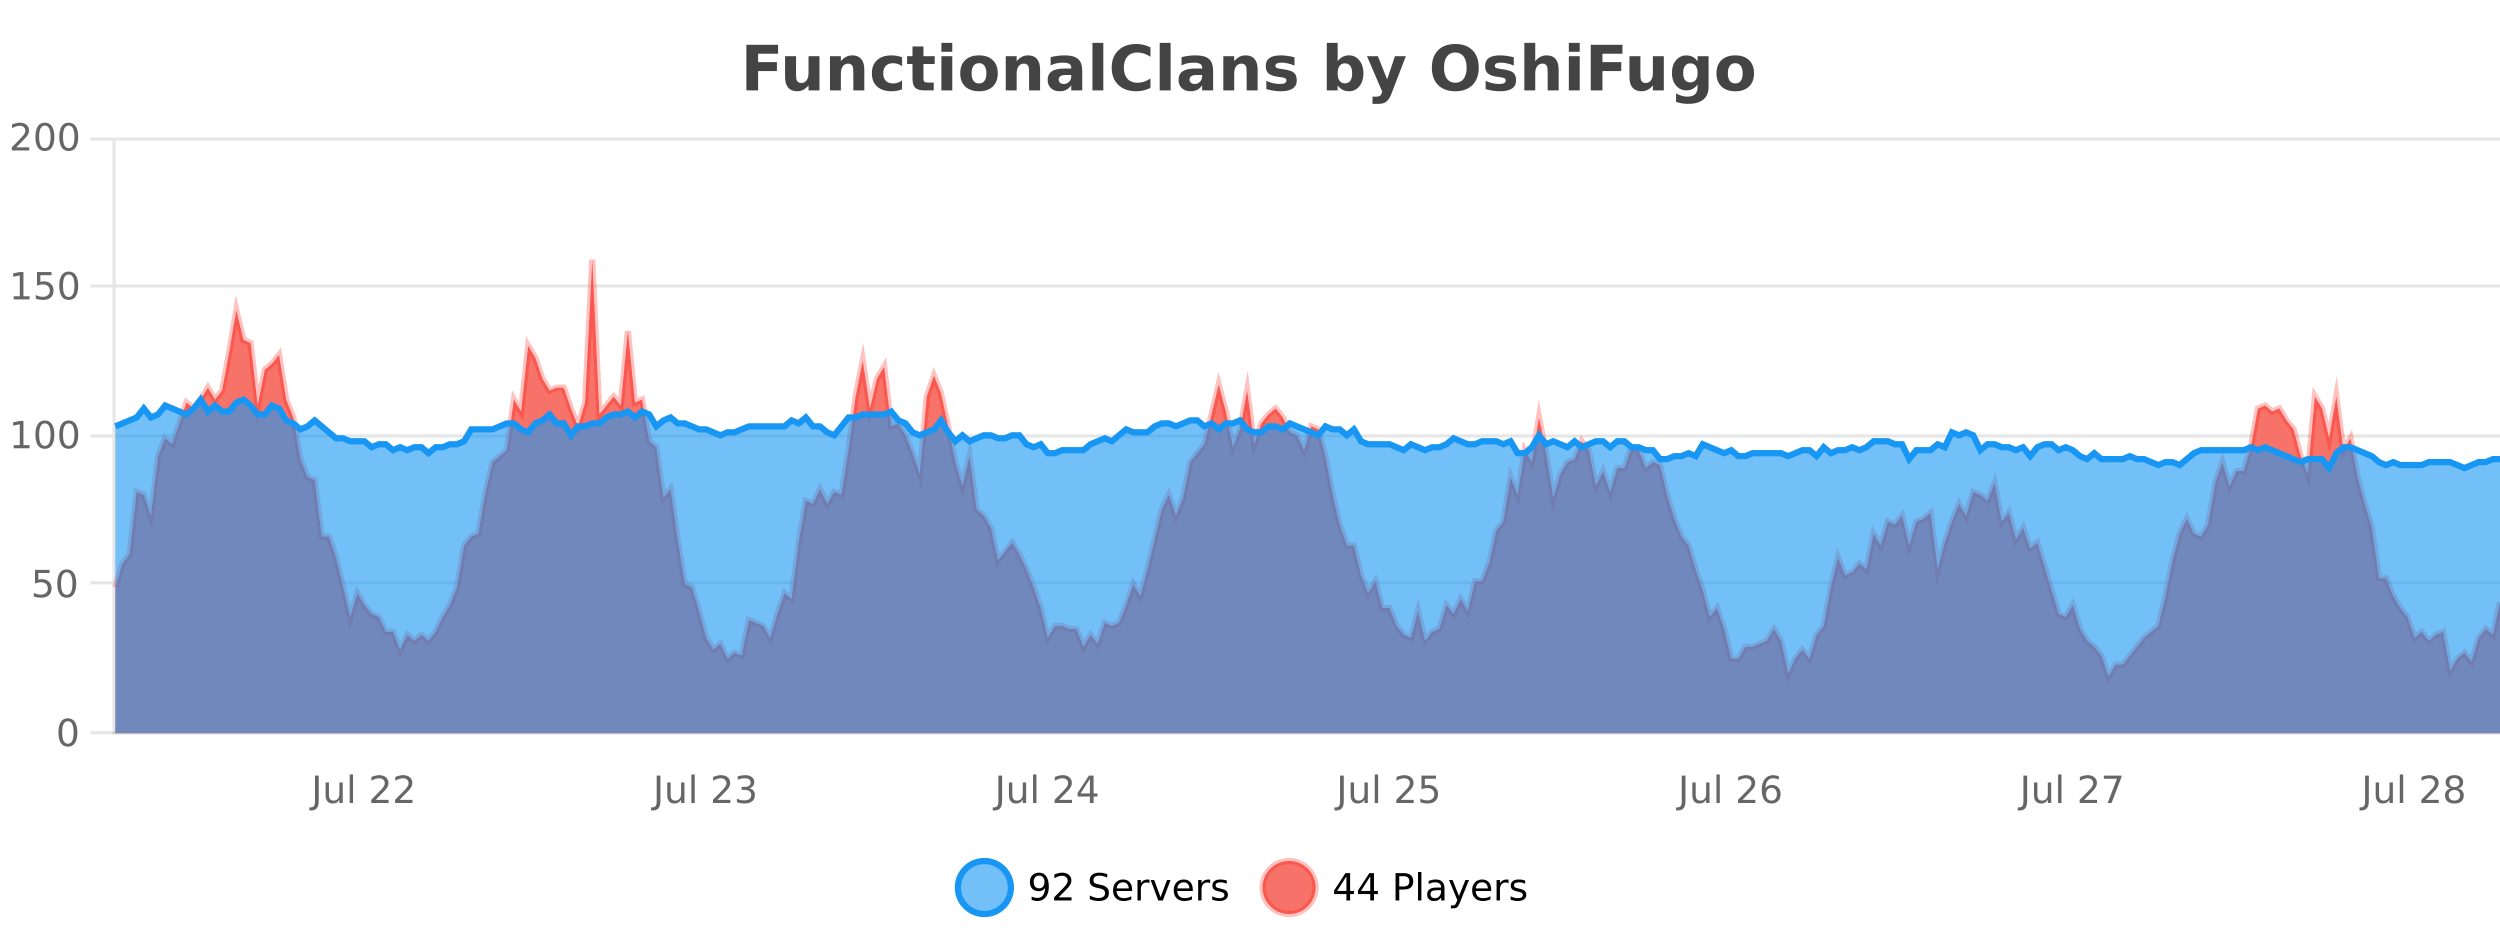 <?xml version="1.0" encoding="UTF-8"?>
<svg xmlns="http://www.w3.org/2000/svg" xmlns:xlink="http://www.w3.org/1999/xlink" width="800pt" height="300pt" viewBox="0 0 800 300" version="1.1">
<defs>
<clipPath id="clip1">
  <path d="M 278 263 L 352 263 L 352 300 L 278 300 Z M 278 263 "/>
</clipPath>
<clipPath id="clip2">
  <path d="M 375 263 L 450 263 L 450 300 L 375 300 Z M 375 263 "/>
</clipPath>
<clipPath id="clip3">
  <path d="M 36.906 83 L 800 83 L 800 234.602 L 36.906 234.602 Z M 36.906 83 "/>
</clipPath>
<clipPath id="clip4">
  <path d="M 35.906 54 L 800 54 L 800 235.602 L 35.906 235.602 Z M 35.906 54 "/>
</clipPath>
<clipPath id="clip5">
  <path d="M 36.906 127 L 800 127 L 800 234.602 L 36.906 234.602 Z M 36.906 127 "/>
</clipPath>
<clipPath id="clip6">
  <path d="M 35.906 99 L 800 99 L 800 179 L 35.906 179 Z M 35.906 99 "/>
</clipPath>
</defs>
<g id="surface4176196">
<rect x="0" y="0" width="800" height="300" style="fill:rgb(100%,100%,100%);fill-opacity:1;stroke:none;"/>
<path style="fill:none;stroke-width:1;stroke-linecap:butt;stroke-linejoin:miter;stroke:rgb(0%,0%,0%);stroke-opacity:0.098;stroke-miterlimit:10;" d="M 37 234.5 L 800 234.5 "/>
<path style="fill:none;stroke-width:1;stroke-linecap:butt;stroke-linejoin:miter;stroke:rgb(0%,0%,0%);stroke-opacity:0.098;stroke-miterlimit:10;" d="M 28.906 234.5 L 36 234.5 "/>
<path style="fill:none;stroke-width:1;stroke-linecap:butt;stroke-linejoin:miter;stroke:rgb(0%,0%,0%);stroke-opacity:0.098;stroke-miterlimit:10;" d="M 37 186.5 L 800 186.5 "/>
<path style="fill:none;stroke-width:1;stroke-linecap:butt;stroke-linejoin:miter;stroke:rgb(0%,0%,0%);stroke-opacity:0.098;stroke-miterlimit:10;" d="M 28.906 186.5 L 36 186.5 "/>
<path style="fill:none;stroke-width:1;stroke-linecap:butt;stroke-linejoin:miter;stroke:rgb(0%,0%,0%);stroke-opacity:0.098;stroke-miterlimit:10;" d="M 37 139.5 L 800 139.5 "/>
<path style="fill:none;stroke-width:1;stroke-linecap:butt;stroke-linejoin:miter;stroke:rgb(0%,0%,0%);stroke-opacity:0.098;stroke-miterlimit:10;" d="M 28.906 139.5 L 36 139.5 "/>
<path style="fill:none;stroke-width:1;stroke-linecap:butt;stroke-linejoin:miter;stroke:rgb(0%,0%,0%);stroke-opacity:0.098;stroke-miterlimit:10;" d="M 37 91.5 L 800 91.5 "/>
<path style="fill:none;stroke-width:1;stroke-linecap:butt;stroke-linejoin:miter;stroke:rgb(0%,0%,0%);stroke-opacity:0.098;stroke-miterlimit:10;" d="M 28.906 91.5 L 36 91.5 "/>
<path style="fill:none;stroke-width:1;stroke-linecap:butt;stroke-linejoin:miter;stroke:rgb(0%,0%,0%);stroke-opacity:0.098;stroke-miterlimit:10;" d="M 37 44.5 L 800 44.5 "/>
<path style="fill:none;stroke-width:1;stroke-linecap:butt;stroke-linejoin:miter;stroke:rgb(0%,0%,0%);stroke-opacity:0.098;stroke-miterlimit:10;" d="M 28.906 44.5 L 36 44.5 "/>
<path style=" stroke:none;fill-rule:nonzero;fill:rgb(9.02%,58.824%,95.294%);fill-opacity:0.6;" d="M 323.488 284 C 323.488 288.688 319.688 292.484 315.004 292.484 C 310.316 292.484 306.52 288.688 306.52 284 C 306.52 279.312 310.316 275.516 315.004 275.516 C 319.688 275.516 323.488 279.312 323.488 284 Z M 323.488 284 "/>
<g clip-path="url(#clip1)" clip-rule="nonzero">
<path style="fill:none;stroke-width:2;stroke-linecap:butt;stroke-linejoin:miter;stroke:rgb(9.02%,58.824%,95.294%);stroke-opacity:1;stroke-miterlimit:10;" d="M 323.488 284 C 323.488 288.688 319.688 292.484 315.004 292.484 C 310.316 292.484 306.52 288.688 306.52 284 C 306.52 279.312 310.316 275.516 315.004 275.516 C 319.688 275.516 323.488 279.312 323.488 284 Z M 323.488 284 "/>
</g>
<path style=" stroke:none;fill-rule:nonzero;fill:rgb(0%,0%,0%);fill-opacity:1;" d="M 330.133 287.969 L 330.133 286.891 C 330.434 287.039 330.734 287.148 331.039 287.219 C 331.34 287.293 331.641 287.328 331.945 287.328 C 332.727 287.328 333.32 287.07 333.727 286.547 C 334.141 286.016 334.375 285.215 334.43 284.141 C 334.211 284.484 333.922 284.746 333.57 284.922 C 333.227 285.102 332.84 285.188 332.414 285.188 C 331.539 285.188 330.844 284.93 330.336 284.406 C 329.824 283.875 329.57 283.148 329.57 282.219 C 329.57 281.324 329.836 280.605 330.367 280.062 C 330.898 279.523 331.605 279.25 332.492 279.25 C 333.5 279.25 334.273 279.641 334.805 280.422 C 335.344 281.195 335.617 282.32 335.617 283.797 C 335.617 285.172 335.289 286.273 334.633 287.094 C 333.977 287.918 333.094 288.328 331.992 288.328 C 331.688 288.328 331.387 288.297 331.086 288.234 C 330.781 288.18 330.465 288.094 330.133 287.969 Z M 332.492 284.266 C 333.023 284.266 333.445 284.086 333.758 283.719 C 334.07 283.355 334.227 282.855 334.227 282.219 C 334.227 281.594 334.07 281.102 333.758 280.734 C 333.445 280.371 333.023 280.188 332.492 280.188 C 331.961 280.188 331.539 280.371 331.227 280.734 C 330.922 281.102 330.773 281.594 330.773 282.219 C 330.773 282.855 330.922 283.355 331.227 283.719 C 331.539 284.086 331.961 284.266 332.492 284.266 Z M 338.75 287.156 L 342.891 287.156 L 342.891 288.156 L 337.328 288.156 L 337.328 287.156 C 337.773 286.699 338.383 286.078 339.156 285.297 C 339.938 284.508 340.426 283.996 340.625 283.766 C 341.008 283.352 341.273 282.996 341.422 282.703 C 341.578 282.402 341.656 282.109 341.656 281.828 C 341.656 281.359 341.488 280.98 341.156 280.688 C 340.832 280.398 340.41 280.25 339.891 280.25 C 339.516 280.25 339.117 280.312 338.703 280.438 C 338.297 280.562 337.859 280.762 337.391 281.031 L 337.391 279.828 C 337.867 279.641 338.312 279.5 338.719 279.406 C 339.133 279.305 339.516 279.25 339.859 279.25 C 340.766 279.25 341.488 279.48 342.031 279.938 C 342.57 280.387 342.844 280.992 342.844 281.75 C 342.844 282.105 342.773 282.445 342.641 282.766 C 342.504 283.09 342.258 283.469 341.906 283.906 C 341.801 284.023 341.488 284.352 340.969 284.891 C 340.445 285.434 339.707 286.188 338.75 287.156 Z M 354.324 279.688 L 354.324 280.844 C 353.875 280.637 353.449 280.48 353.043 280.375 C 352.645 280.262 352.266 280.203 351.902 280.203 C 351.254 280.203 350.754 280.328 350.402 280.578 C 350.059 280.828 349.887 281.188 349.887 281.656 C 349.887 282.043 350 282.336 350.23 282.531 C 350.457 282.73 350.902 282.887 351.559 283 L 352.262 283.156 C 353.145 283.324 353.797 283.621 354.215 284.047 C 354.641 284.465 354.855 285.027 354.855 285.734 C 354.855 286.59 354.566 287.234 353.996 287.672 C 353.434 288.109 352.598 288.328 351.496 288.328 C 351.09 288.328 350.652 288.281 350.184 288.188 C 349.715 288.094 349.23 287.953 348.73 287.766 L 348.73 286.547 C 349.207 286.82 349.676 287.023 350.137 287.156 C 350.605 287.293 351.059 287.359 351.496 287.359 C 352.172 287.359 352.691 287.23 353.059 286.969 C 353.434 286.699 353.621 286.32 353.621 285.828 C 353.621 285.402 353.484 285.07 353.215 284.828 C 352.953 284.578 352.52 284.398 351.918 284.281 L 351.199 284.141 C 350.312 283.965 349.672 283.688 349.277 283.312 C 348.891 282.938 348.699 282.418 348.699 281.75 C 348.699 280.969 348.969 280.359 349.512 279.922 C 350.051 279.477 350.801 279.25 351.762 279.25 C 352.176 279.25 352.594 279.289 353.012 279.359 C 353.438 279.434 353.875 279.543 354.324 279.688 Z M 362.27 284.609 L 362.27 285.125 L 357.301 285.125 C 357.352 285.875 357.574 286.445 357.973 286.828 C 358.379 287.215 358.934 287.406 359.645 287.406 C 360.059 287.406 360.461 287.359 360.848 287.266 C 361.242 287.164 361.633 287.008 362.02 286.797 L 362.02 287.828 C 361.621 287.984 361.223 288.105 360.816 288.188 C 360.41 288.281 359.996 288.328 359.582 288.328 C 358.539 288.328 357.711 288.027 357.098 287.422 C 356.48 286.809 356.176 285.98 356.176 284.938 C 356.176 283.867 356.465 283.016 357.051 282.391 C 357.633 281.758 358.414 281.438 359.395 281.438 C 360.277 281.438 360.977 281.727 361.488 282.297 C 362.008 282.859 362.27 283.633 362.27 284.609 Z M 361.191 284.281 C 361.18 283.699 361.012 283.23 360.691 282.875 C 360.367 282.523 359.941 282.344 359.41 282.344 C 358.805 282.344 358.32 282.516 357.957 282.859 C 357.602 283.203 357.398 283.684 357.348 284.297 Z M 367.84 282.594 C 367.715 282.531 367.578 282.484 367.434 282.453 C 367.297 282.414 367.141 282.391 366.965 282.391 C 366.359 282.391 365.891 282.59 365.559 282.984 C 365.234 283.383 365.074 283.953 365.074 284.703 L 365.074 288.156 L 363.996 288.156 L 363.996 281.594 L 365.074 281.594 L 365.074 282.609 C 365.301 282.215 365.598 281.922 365.965 281.734 C 366.328 281.539 366.77 281.438 367.293 281.438 C 367.363 281.438 367.441 281.445 367.527 281.453 C 367.621 281.465 367.719 281.48 367.824 281.5 Z M 368.195 281.594 L 369.336 281.594 L 371.383 287.094 L 373.445 281.594 L 374.586 281.594 L 372.117 288.156 L 370.648 288.156 Z M 381.688 284.609 L 381.688 285.125 L 376.719 285.125 C 376.77 285.875 376.992 286.445 377.391 286.828 C 377.797 287.215 378.352 287.406 379.062 287.406 C 379.477 287.406 379.879 287.359 380.266 287.266 C 380.66 287.164 381.051 287.008 381.438 286.797 L 381.438 287.828 C 381.039 287.984 380.641 288.105 380.234 288.188 C 379.828 288.281 379.414 288.328 379 288.328 C 377.957 288.328 377.129 288.027 376.516 287.422 C 375.898 286.809 375.594 285.98 375.594 284.938 C 375.594 283.867 375.883 283.016 376.469 282.391 C 377.051 281.758 377.832 281.438 378.812 281.438 C 379.695 281.438 380.395 281.727 380.906 282.297 C 381.426 282.859 381.688 283.633 381.688 284.609 Z M 380.609 284.281 C 380.598 283.699 380.43 283.23 380.109 282.875 C 379.785 282.523 379.359 282.344 378.828 282.344 C 378.223 282.344 377.738 282.516 377.375 282.859 C 377.02 283.203 376.816 283.684 376.766 284.297 Z M 387.258 282.594 C 387.133 282.531 386.996 282.484 386.852 282.453 C 386.715 282.414 386.559 282.391 386.383 282.391 C 385.777 282.391 385.309 282.59 384.977 282.984 C 384.652 283.383 384.492 283.953 384.492 284.703 L 384.492 288.156 L 383.414 288.156 L 383.414 281.594 L 384.492 281.594 L 384.492 282.609 C 384.719 282.215 385.016 281.922 385.383 281.734 C 385.746 281.539 386.188 281.438 386.711 281.438 C 386.781 281.438 386.859 281.445 386.945 281.453 C 387.039 281.465 387.137 281.48 387.242 281.5 Z M 392.566 281.781 L 392.566 282.812 C 392.262 282.656 391.945 282.543 391.613 282.469 C 391.289 282.387 390.949 282.344 390.598 282.344 C 390.066 282.344 389.664 282.43 389.395 282.594 C 389.121 282.75 388.988 282.996 388.988 283.328 C 388.988 283.578 389.082 283.777 389.27 283.922 C 389.465 284.059 389.855 284.188 390.441 284.312 L 390.801 284.406 C 391.57 284.562 392.117 284.793 392.441 285.094 C 392.762 285.398 392.926 285.812 392.926 286.344 C 392.926 286.961 392.68 287.445 392.191 287.797 C 391.711 288.152 391.051 288.328 390.207 288.328 C 389.852 288.328 389.48 288.289 389.098 288.219 C 388.723 288.156 388.324 288.059 387.91 287.922 L 387.91 286.797 C 388.305 287.008 388.695 287.164 389.082 287.266 C 389.465 287.371 389.852 287.422 390.238 287.422 C 390.738 287.422 391.121 287.34 391.395 287.172 C 391.676 286.996 391.816 286.746 391.816 286.422 C 391.816 286.133 391.715 285.906 391.52 285.75 C 391.32 285.594 390.887 285.445 390.223 285.297 L 389.848 285.219 C 389.18 285.074 388.695 284.855 388.395 284.562 C 388.102 284.273 387.957 283.875 387.957 283.375 C 387.957 282.75 388.176 282.273 388.613 281.938 C 389.051 281.605 389.668 281.438 390.473 281.438 C 390.867 281.438 391.242 281.469 391.598 281.531 C 391.949 281.586 392.273 281.668 392.566 281.781 Z M 325.004 277.016 "/>
<path style=" stroke:none;fill-rule:nonzero;fill:rgb(96.863%,44.706%,40.784%);fill-opacity:1;" d="M 420.988 284 C 420.988 288.688 417.191 292.484 412.504 292.484 C 407.82 292.484 404.02 288.688 404.02 284 C 404.02 279.312 407.82 275.516 412.504 275.516 C 417.191 275.516 420.988 279.312 420.988 284 Z M 420.988 284 "/>
<g clip-path="url(#clip2)" clip-rule="nonzero">
<path style="fill:none;stroke-width:2;stroke-linecap:butt;stroke-linejoin:miter;stroke:rgb(100%,4.706%,0%);stroke-opacity:0.247;stroke-miterlimit:10;" d="M 420.988 284 C 420.988 288.688 417.191 292.484 412.504 292.484 C 407.82 292.484 404.02 288.688 404.02 284 C 404.02 279.312 407.82 275.516 412.504 275.516 C 417.191 275.516 420.988 279.312 420.988 284 Z M 420.988 284 "/>
</g>
<path style=" stroke:none;fill-rule:nonzero;fill:rgb(0%,0%,0%);fill-opacity:1;" d="M 430.852 280.438 L 427.867 285.109 L 430.852 285.109 Z M 430.539 279.406 L 432.039 279.406 L 432.039 285.109 L 433.289 285.109 L 433.289 286.094 L 432.039 286.094 L 432.039 288.156 L 430.852 288.156 L 430.852 286.094 L 426.914 286.094 L 426.914 284.953 Z M 438.484 280.438 L 435.5 285.109 L 438.484 285.109 Z M 438.172 279.406 L 439.672 279.406 L 439.672 285.109 L 440.922 285.109 L 440.922 286.094 L 439.672 286.094 L 439.672 288.156 L 438.484 288.156 L 438.484 286.094 L 434.547 286.094 L 434.547 284.953 Z M 447.762 280.375 L 447.762 283.672 L 449.246 283.672 C 449.797 283.672 450.223 283.531 450.527 283.25 C 450.828 282.961 450.98 282.547 450.98 282.016 C 450.98 281.496 450.828 281.094 450.527 280.812 C 450.223 280.523 449.797 280.375 449.246 280.375 Z M 446.574 279.406 L 449.246 279.406 C 450.234 279.406 450.98 279.633 451.48 280.078 C 451.98 280.516 452.23 281.164 452.23 282.016 C 452.23 282.883 451.98 283.539 451.48 283.984 C 450.98 284.422 450.234 284.641 449.246 284.641 L 447.762 284.641 L 447.762 288.156 L 446.574 288.156 Z M 453.766 279.031 L 454.844 279.031 L 454.844 288.156 L 453.766 288.156 Z M 460.082 284.859 C 459.215 284.859 458.613 284.961 458.27 285.156 C 457.934 285.355 457.77 285.695 457.77 286.172 C 457.77 286.559 457.895 286.867 458.145 287.094 C 458.402 287.312 458.746 287.422 459.176 287.422 C 459.777 287.422 460.258 287.215 460.613 286.797 C 460.977 286.371 461.16 285.805 461.16 285.094 L 461.16 284.859 Z M 462.238 284.406 L 462.238 288.156 L 461.16 288.156 L 461.16 287.156 C 460.91 287.555 460.602 287.852 460.238 288.047 C 459.871 288.234 459.426 288.328 458.895 288.328 C 458.215 288.328 457.68 288.141 457.285 287.766 C 456.887 287.383 456.691 286.875 456.691 286.25 C 456.691 285.512 456.934 284.953 457.426 284.578 C 457.926 284.203 458.664 284.016 459.645 284.016 L 461.16 284.016 L 461.16 283.906 C 461.16 283.406 460.992 283.023 460.66 282.75 C 460.336 282.48 459.883 282.344 459.301 282.344 C 458.926 282.344 458.555 282.391 458.191 282.484 C 457.836 282.578 457.496 282.715 457.176 282.891 L 457.176 281.891 C 457.57 281.734 457.949 281.621 458.316 281.547 C 458.691 281.477 459.055 281.438 459.41 281.438 C 460.355 281.438 461.066 281.684 461.535 282.172 C 462.004 282.664 462.238 283.406 462.238 284.406 Z M 467.188 288.766 C 466.883 289.547 466.586 290.055 466.297 290.297 C 466.004 290.535 465.617 290.656 465.141 290.656 L 464.281 290.656 L 464.281 289.75 L 464.906 289.75 C 465.207 289.75 465.438 289.676 465.594 289.531 C 465.758 289.395 465.941 289.066 466.141 288.547 L 466.344 288.047 L 463.688 281.594 L 464.828 281.594 L 466.875 286.719 L 468.938 281.594 L 470.078 281.594 Z M 477.18 284.609 L 477.18 285.125 L 472.211 285.125 C 472.262 285.875 472.484 286.445 472.883 286.828 C 473.289 287.215 473.844 287.406 474.555 287.406 C 474.969 287.406 475.371 287.359 475.758 287.266 C 476.152 287.164 476.543 287.008 476.93 286.797 L 476.93 287.828 C 476.531 287.984 476.133 288.105 475.727 288.188 C 475.32 288.281 474.906 288.328 474.492 288.328 C 473.449 288.328 472.621 288.027 472.008 287.422 C 471.391 286.809 471.086 285.98 471.086 284.938 C 471.086 283.867 471.375 283.016 471.961 282.391 C 472.543 281.758 473.324 281.438 474.305 281.438 C 475.188 281.438 475.887 281.727 476.398 282.297 C 476.918 282.859 477.18 283.633 477.18 284.609 Z M 476.102 284.281 C 476.09 283.699 475.922 283.23 475.602 282.875 C 475.277 282.523 474.852 282.344 474.32 282.344 C 473.715 282.344 473.23 282.516 472.867 282.859 C 472.512 283.203 472.309 283.684 472.258 284.297 Z M 482.75 282.594 C 482.625 282.531 482.488 282.484 482.344 282.453 C 482.207 282.414 482.051 282.391 481.875 282.391 C 481.27 282.391 480.801 282.59 480.469 282.984 C 480.145 283.383 479.984 283.953 479.984 284.703 L 479.984 288.156 L 478.906 288.156 L 478.906 281.594 L 479.984 281.594 L 479.984 282.609 C 480.211 282.215 480.508 281.922 480.875 281.734 C 481.238 281.539 481.68 281.438 482.203 281.438 C 482.273 281.438 482.352 281.445 482.438 281.453 C 482.531 281.465 482.629 281.48 482.734 281.5 Z M 488.055 281.781 L 488.055 282.812 C 487.75 282.656 487.434 282.543 487.102 282.469 C 486.777 282.387 486.438 282.344 486.086 282.344 C 485.555 282.344 485.152 282.43 484.883 282.594 C 484.609 282.75 484.477 282.996 484.477 283.328 C 484.477 283.578 484.57 283.777 484.758 283.922 C 484.953 284.059 485.344 284.188 485.93 284.312 L 486.289 284.406 C 487.059 284.562 487.605 284.793 487.93 285.094 C 488.25 285.398 488.414 285.812 488.414 286.344 C 488.414 286.961 488.168 287.445 487.68 287.797 C 487.199 288.152 486.539 288.328 485.695 288.328 C 485.34 288.328 484.969 288.289 484.586 288.219 C 484.211 288.156 483.812 288.059 483.398 287.922 L 483.398 286.797 C 483.793 287.008 484.184 287.164 484.57 287.266 C 484.953 287.371 485.34 287.422 485.727 287.422 C 486.227 287.422 486.609 287.34 486.883 287.172 C 487.164 286.996 487.305 286.746 487.305 286.422 C 487.305 286.133 487.203 285.906 487.008 285.75 C 486.809 285.594 486.375 285.445 485.711 285.297 L 485.336 285.219 C 484.668 285.074 484.184 284.855 483.883 284.562 C 483.59 284.273 483.445 283.875 483.445 283.375 C 483.445 282.75 483.664 282.273 484.102 281.938 C 484.539 281.605 485.156 281.438 485.961 281.438 C 486.355 281.438 486.73 281.469 487.086 281.531 C 487.438 281.586 487.762 281.668 488.055 281.781 Z M 422.504 277.016 "/>
<path style=" stroke:none;fill-rule:nonzero;fill:rgb(26.667%,26.667%,26.667%);fill-opacity:1;" d="M 238.844 14.344 L 248.984 14.344 L 248.984 17.188 L 242.594 17.188 L 242.594 19.891 L 248.609 19.891 L 248.609 22.734 L 242.594 22.734 L 242.594 28.922 L 238.844 28.922 Z M 251.227 24.656 L 251.227 17.984 L 254.742 17.984 L 254.742 19.078 C 254.742 19.672 254.734 20.418 254.727 21.312 C 254.727 22.211 254.727 22.805 254.727 23.094 C 254.727 23.98 254.746 24.617 254.789 25 C 254.84 25.387 254.918 25.668 255.023 25.844 C 255.168 26.074 255.355 26.25 255.586 26.375 C 255.812 26.5 256.078 26.562 256.383 26.562 C 257.109 26.562 257.684 26.281 258.102 25.719 C 258.516 25.156 258.727 24.383 258.727 23.391 L 258.727 17.984 L 262.227 17.984 L 262.227 28.922 L 258.727 28.922 L 258.727 27.344 C 258.195 27.98 257.633 28.449 257.039 28.75 C 256.453 29.051 255.809 29.203 255.102 29.203 C 253.84 29.203 252.875 28.82 252.211 28.047 C 251.555 27.266 251.227 26.137 251.227 24.656 Z M 276.578 22.266 L 276.578 28.922 L 273.062 28.922 L 273.062 23.828 C 273.062 22.883 273.039 22.23 273 21.875 C 272.957 21.512 272.883 21.246 272.781 21.078 C 272.645 20.852 272.457 20.672 272.219 20.547 C 271.988 20.422 271.723 20.359 271.422 20.359 C 270.691 20.359 270.117 20.641 269.703 21.203 C 269.285 21.766 269.078 22.547 269.078 23.547 L 269.078 28.922 L 265.594 28.922 L 265.594 17.984 L 269.078 17.984 L 269.078 19.578 C 269.609 18.945 270.172 18.477 270.766 18.172 C 271.359 17.871 272.008 17.719 272.719 17.719 C 273.988 17.719 274.945 18.109 275.594 18.891 C 276.25 19.664 276.578 20.789 276.578 22.266 Z M 288.656 18.328 L 288.656 21.172 C 288.188 20.852 287.711 20.609 287.234 20.453 C 286.754 20.297 286.254 20.219 285.734 20.219 C 284.766 20.219 284.004 20.508 283.453 21.078 C 282.91 21.641 282.641 22.438 282.641 23.469 C 282.641 24.492 282.91 25.289 283.453 25.859 C 284.004 26.422 284.766 26.703 285.734 26.703 C 286.285 26.703 286.805 26.625 287.297 26.469 C 287.785 26.305 288.238 26.059 288.656 25.734 L 288.656 28.594 C 288.113 28.805 287.562 28.953 287 29.047 C 286.438 29.148 285.867 29.203 285.297 29.203 C 283.328 29.203 281.785 28.699 280.672 27.688 C 279.555 26.68 279 25.273 279 23.469 C 279 21.656 279.555 20.246 280.672 19.234 C 281.785 18.227 283.328 17.719 285.297 17.719 C 285.867 17.719 286.43 17.773 286.984 17.875 C 287.547 17.969 288.102 18.121 288.656 18.328 Z M 295.5 14.875 L 295.5 17.984 L 299.109 17.984 L 299.109 20.484 L 295.5 20.484 L 295.5 25.125 C 295.5 25.637 295.598 25.98 295.797 26.156 C 296.004 26.336 296.406 26.422 297 26.422 L 298.797 26.422 L 298.797 28.922 L 295.797 28.922 C 294.422 28.922 293.441 28.637 292.859 28.062 C 292.285 27.48 292 26.5 292 25.125 L 292 20.484 L 290.266 20.484 L 290.266 17.984 L 292 17.984 L 292 14.875 Z M 301.246 17.984 L 304.73 17.984 L 304.73 28.922 L 301.246 28.922 Z M 301.246 13.719 L 304.73 13.719 L 304.73 16.578 L 301.246 16.578 Z M 313.305 20.219 C 312.523 20.219 311.93 20.5 311.523 21.062 C 311.117 21.617 310.914 22.418 310.914 23.469 C 310.914 24.512 311.117 25.312 311.523 25.875 C 311.93 26.43 312.523 26.703 313.305 26.703 C 314.062 26.703 314.641 26.43 315.039 25.875 C 315.445 25.312 315.648 24.512 315.648 23.469 C 315.648 22.418 315.445 21.617 315.039 21.062 C 314.641 20.5 314.062 20.219 313.305 20.219 Z M 313.305 17.719 C 315.18 17.719 316.641 18.23 317.695 19.25 C 318.758 20.262 319.289 21.668 319.289 23.469 C 319.289 25.262 318.758 26.668 317.695 27.688 C 316.641 28.699 315.18 29.203 313.305 29.203 C 311.406 29.203 309.93 28.699 308.867 27.688 C 307.805 26.668 307.273 25.262 307.273 23.469 C 307.273 21.668 307.805 20.262 308.867 19.25 C 309.93 18.23 311.406 17.719 313.305 17.719 Z M 332.828 22.266 L 332.828 28.922 L 329.312 28.922 L 329.312 23.828 C 329.312 22.883 329.289 22.23 329.25 21.875 C 329.207 21.512 329.133 21.246 329.031 21.078 C 328.895 20.852 328.707 20.672 328.469 20.547 C 328.238 20.422 327.973 20.359 327.672 20.359 C 326.941 20.359 326.367 20.641 325.953 21.203 C 325.535 21.766 325.328 22.547 325.328 23.547 L 325.328 28.922 L 321.844 28.922 L 321.844 17.984 L 325.328 17.984 L 325.328 19.578 C 325.859 18.945 326.422 18.477 327.016 18.172 C 327.609 17.871 328.258 17.719 328.969 17.719 C 330.238 17.719 331.195 18.109 331.844 18.891 C 332.5 19.664 332.828 20.789 332.828 22.266 Z M 340.969 24 C 340.238 24 339.691 24.125 339.328 24.375 C 338.961 24.617 338.781 24.98 338.781 25.469 C 338.781 25.906 338.926 26.25 339.219 26.5 C 339.52 26.75 339.93 26.875 340.453 26.875 C 341.109 26.875 341.66 26.641 342.109 26.172 C 342.566 25.703 342.797 25.117 342.797 24.406 L 342.797 24 Z M 346.312 22.688 L 346.312 28.922 L 342.797 28.922 L 342.797 27.297 C 342.328 27.965 341.797 28.449 341.203 28.75 C 340.617 29.051 339.906 29.203 339.062 29.203 C 337.938 29.203 337.02 28.875 336.312 28.219 C 335.602 27.555 335.25 26.695 335.25 25.641 C 335.25 24.359 335.688 23.422 336.562 22.828 C 337.445 22.227 338.836 21.922 340.734 21.922 L 342.797 21.922 L 342.797 21.641 C 342.797 21.09 342.578 20.688 342.141 20.438 C 341.703 20.18 341.02 20.047 340.094 20.047 C 339.344 20.047 338.645 20.125 338 20.281 C 337.352 20.43 336.754 20.648 336.203 20.938 L 336.203 18.281 C 336.953 18.094 337.703 17.953 338.453 17.859 C 339.211 17.766 339.973 17.719 340.734 17.719 C 342.703 17.719 344.125 18.109 345 18.891 C 345.875 19.664 346.312 20.93 346.312 22.688 Z M 349.578 13.719 L 353.062 13.719 L 353.062 28.922 L 349.578 28.922 Z M 368.148 28.125 C 367.449 28.48 366.727 28.746 365.977 28.922 C 365.234 29.109 364.453 29.203 363.633 29.203 C 361.203 29.203 359.281 28.527 357.867 27.172 C 356.449 25.809 355.742 23.965 355.742 21.641 C 355.742 19.32 356.449 17.48 357.867 16.125 C 359.281 14.762 361.203 14.078 363.633 14.078 C 364.453 14.078 365.234 14.172 365.977 14.359 C 366.727 14.539 367.449 14.805 368.148 15.156 L 368.148 18.172 C 367.449 17.703 366.762 17.359 366.086 17.141 C 365.406 16.914 364.695 16.797 363.945 16.797 C 362.602 16.797 361.543 17.23 360.773 18.094 C 360.012 18.949 359.633 20.133 359.633 21.641 C 359.633 23.152 360.012 24.34 360.773 25.203 C 361.543 26.059 362.602 26.484 363.945 26.484 C 364.695 26.484 365.406 26.375 366.086 26.156 C 366.762 25.93 367.449 25.578 368.148 25.109 Z M 371.109 13.719 L 374.594 13.719 L 374.594 28.922 L 371.109 28.922 Z M 382.855 24 C 382.125 24 381.578 24.125 381.215 24.375 C 380.848 24.617 380.668 24.98 380.668 25.469 C 380.668 25.906 380.812 26.25 381.105 26.5 C 381.406 26.75 381.816 26.875 382.34 26.875 C 382.996 26.875 383.547 26.641 383.996 26.172 C 384.453 25.703 384.684 25.117 384.684 24.406 L 384.684 24 Z M 388.199 22.688 L 388.199 28.922 L 384.684 28.922 L 384.684 27.297 C 384.215 27.965 383.684 28.449 383.09 28.75 C 382.504 29.051 381.793 29.203 380.949 29.203 C 379.824 29.203 378.906 28.875 378.199 28.219 C 377.488 27.555 377.137 26.695 377.137 25.641 C 377.137 24.359 377.574 23.422 378.449 22.828 C 379.332 22.227 380.723 21.922 382.621 21.922 L 384.684 21.922 L 384.684 21.641 C 384.684 21.09 384.465 20.688 384.027 20.438 C 383.59 20.18 382.906 20.047 381.98 20.047 C 381.23 20.047 380.531 20.125 379.887 20.281 C 379.238 20.43 378.641 20.648 378.09 20.938 L 378.09 18.281 C 378.84 18.094 379.59 17.953 380.34 17.859 C 381.098 17.766 381.859 17.719 382.621 17.719 C 384.59 17.719 386.012 18.109 386.887 18.891 C 387.762 19.664 388.199 20.93 388.199 22.688 Z M 402.445 22.266 L 402.445 28.922 L 398.93 28.922 L 398.93 23.828 C 398.93 22.883 398.906 22.23 398.867 21.875 C 398.824 21.512 398.75 21.246 398.648 21.078 C 398.512 20.852 398.324 20.672 398.086 20.547 C 397.855 20.422 397.59 20.359 397.289 20.359 C 396.559 20.359 395.984 20.641 395.57 21.203 C 395.152 21.766 394.945 22.547 394.945 23.547 L 394.945 28.922 L 391.461 28.922 L 391.461 17.984 L 394.945 17.984 L 394.945 19.578 C 395.477 18.945 396.039 18.477 396.633 18.172 C 397.227 17.871 397.875 17.719 398.586 17.719 C 399.855 17.719 400.812 18.109 401.461 18.891 C 402.117 19.664 402.445 20.789 402.445 22.266 Z M 414.23 18.328 L 414.23 20.984 C 413.488 20.672 412.77 20.438 412.074 20.281 C 411.375 20.125 410.715 20.047 410.09 20.047 C 409.434 20.047 408.941 20.133 408.621 20.297 C 408.297 20.465 408.137 20.719 408.137 21.062 C 408.137 21.344 408.254 21.559 408.496 21.703 C 408.746 21.852 409.184 21.961 409.809 22.031 L 410.434 22.125 C 412.223 22.355 413.426 22.73 414.043 23.25 C 414.656 23.773 414.965 24.59 414.965 25.703 C 414.965 26.871 414.531 27.746 413.668 28.328 C 412.812 28.914 411.535 29.203 409.84 29.203 C 409.109 29.203 408.359 29.145 407.59 29.031 C 406.816 28.918 406.027 28.746 405.215 28.516 L 405.215 25.859 C 405.91 26.203 406.625 26.461 407.355 26.625 C 408.082 26.793 408.828 26.875 409.59 26.875 C 410.277 26.875 410.793 26.781 411.137 26.594 C 411.48 26.406 411.652 26.125 411.652 25.75 C 411.652 25.438 411.531 25.211 411.293 25.062 C 411.051 24.906 410.578 24.789 409.871 24.703 L 409.262 24.625 C 407.699 24.43 406.605 24.07 405.98 23.547 C 405.355 23.016 405.043 22.215 405.043 21.141 C 405.043 19.984 405.438 19.125 406.23 18.562 C 407.031 18 408.25 17.719 409.887 17.719 C 410.531 17.719 411.207 17.773 411.918 17.875 C 412.625 17.969 413.395 18.121 414.23 18.328 Z M 430.379 26.672 C 431.129 26.672 431.699 26.402 432.098 25.859 C 432.492 25.309 432.691 24.512 432.691 23.469 C 432.691 22.43 432.492 21.637 432.098 21.094 C 431.699 20.543 431.129 20.266 430.379 20.266 C 429.629 20.266 429.051 20.543 428.645 21.094 C 428.246 21.637 428.051 22.43 428.051 23.469 C 428.051 24.5 428.246 25.293 428.645 25.844 C 429.051 26.398 429.629 26.672 430.379 26.672 Z M 428.051 19.578 C 428.539 18.945 429.074 18.477 429.66 18.172 C 430.242 17.871 430.914 17.719 431.676 17.719 C 433.027 17.719 434.137 18.258 435.004 19.328 C 435.867 20.402 436.301 21.781 436.301 23.469 C 436.301 25.148 435.867 26.523 435.004 27.594 C 434.137 28.668 433.027 29.203 431.676 29.203 C 430.914 29.203 430.242 29.051 429.66 28.75 C 429.074 28.449 428.539 27.98 428.051 27.344 L 428.051 28.922 L 424.566 28.922 L 424.566 13.719 L 428.051 13.719 Z M 437.445 17.984 L 440.93 17.984 L 443.883 25.406 L 446.383 17.984 L 449.867 17.984 L 445.273 29.953 C 444.812 31.172 444.273 32.02 443.648 32.5 C 443.031 32.988 442.227 33.234 441.227 33.234 L 439.195 33.234 L 439.195 30.938 L 440.289 30.938 C 440.883 30.938 441.312 30.844 441.586 30.656 C 441.855 30.469 442.062 30.129 442.211 29.641 L 442.32 29.344 Z M 465.695 16.797 C 464.547 16.797 463.656 17.227 463.023 18.078 C 462.398 18.922 462.086 20.109 462.086 21.641 C 462.086 23.172 462.398 24.367 463.023 25.219 C 463.656 26.062 464.547 26.484 465.695 26.484 C 466.84 26.484 467.73 26.062 468.367 25.219 C 469 24.367 469.32 23.172 469.32 21.641 C 469.32 20.109 469 18.922 468.367 18.078 C 467.73 17.227 466.84 16.797 465.695 16.797 Z M 465.695 14.078 C 468.039 14.078 469.871 14.75 471.195 16.094 C 472.527 17.43 473.195 19.277 473.195 21.641 C 473.195 24.008 472.527 25.859 471.195 27.203 C 469.871 28.539 468.039 29.203 465.695 29.203 C 463.352 29.203 461.512 28.539 460.18 27.203 C 458.855 25.859 458.195 24.008 458.195 21.641 C 458.195 19.277 458.855 17.43 460.18 16.094 C 461.512 14.75 463.352 14.078 465.695 14.078 Z M 484.414 18.328 L 484.414 20.984 C 483.672 20.672 482.953 20.438 482.258 20.281 C 481.559 20.125 480.898 20.047 480.273 20.047 C 479.617 20.047 479.125 20.133 478.805 20.297 C 478.48 20.465 478.32 20.719 478.32 21.062 C 478.32 21.344 478.438 21.559 478.68 21.703 C 478.93 21.852 479.367 21.961 479.992 22.031 L 480.617 22.125 C 482.406 22.355 483.609 22.73 484.227 23.25 C 484.84 23.773 485.148 24.59 485.148 25.703 C 485.148 26.871 484.715 27.746 483.852 28.328 C 482.996 28.914 481.719 29.203 480.023 29.203 C 479.293 29.203 478.543 29.145 477.773 29.031 C 477 28.918 476.211 28.746 475.398 28.516 L 475.398 25.859 C 476.094 26.203 476.809 26.461 477.539 26.625 C 478.266 26.793 479.012 26.875 479.773 26.875 C 480.461 26.875 480.977 26.781 481.32 26.594 C 481.664 26.406 481.836 26.125 481.836 25.75 C 481.836 25.438 481.715 25.211 481.477 25.062 C 481.234 24.906 480.762 24.789 480.055 24.703 L 479.445 24.625 C 477.883 24.43 476.789 24.07 476.164 23.547 C 475.539 23.016 475.227 22.215 475.227 21.141 C 475.227 19.984 475.621 19.125 476.414 18.562 C 477.215 18 478.434 17.719 480.07 17.719 C 480.715 17.719 481.391 17.773 482.102 17.875 C 482.809 17.969 483.578 18.121 484.414 18.328 Z M 498.773 22.266 L 498.773 28.922 L 495.258 28.922 L 495.258 23.844 C 495.258 22.887 495.234 22.23 495.195 21.875 C 495.152 21.512 495.078 21.246 494.977 21.078 C 494.84 20.852 494.652 20.672 494.414 20.547 C 494.184 20.422 493.918 20.359 493.617 20.359 C 492.887 20.359 492.312 20.641 491.898 21.203 C 491.48 21.766 491.273 22.547 491.273 23.547 L 491.273 28.922 L 487.789 28.922 L 487.789 13.719 L 491.273 13.719 L 491.273 19.578 C 491.805 18.945 492.367 18.477 492.961 18.172 C 493.555 17.871 494.203 17.719 494.914 17.719 C 496.184 17.719 497.141 18.109 497.789 18.891 C 498.445 19.664 498.773 20.789 498.773 22.266 Z M 502.027 17.984 L 505.512 17.984 L 505.512 28.922 L 502.027 28.922 Z M 502.027 13.719 L 505.512 13.719 L 505.512 16.578 L 502.027 16.578 Z M 509.039 14.344 L 519.18 14.344 L 519.18 17.188 L 512.789 17.188 L 512.789 19.891 L 518.805 19.891 L 518.805 22.734 L 512.789 22.734 L 512.789 28.922 L 509.039 28.922 Z M 521.422 24.656 L 521.422 17.984 L 524.938 17.984 L 524.938 19.078 C 524.938 19.672 524.93 20.418 524.922 21.312 C 524.922 22.211 524.922 22.805 524.922 23.094 C 524.922 23.98 524.941 24.617 524.984 25 C 525.035 25.387 525.113 25.668 525.219 25.844 C 525.363 26.074 525.551 26.25 525.781 26.375 C 526.008 26.5 526.273 26.562 526.578 26.562 C 527.305 26.562 527.879 26.281 528.297 25.719 C 528.711 25.156 528.922 24.383 528.922 23.391 L 528.922 17.984 L 532.422 17.984 L 532.422 28.922 L 528.922 28.922 L 528.922 27.344 C 528.391 27.98 527.828 28.449 527.234 28.75 C 526.648 29.051 526.004 29.203 525.297 29.203 C 524.035 29.203 523.07 28.82 522.406 28.047 C 521.75 27.266 521.422 26.137 521.422 24.656 Z M 543.227 27.062 C 542.746 27.699 542.215 28.168 541.633 28.469 C 541.047 28.773 540.375 28.922 539.617 28.922 C 538.281 28.922 537.18 28.398 536.305 27.344 C 535.438 26.293 535.008 24.953 535.008 23.328 C 535.008 21.695 535.438 20.355 536.305 19.312 C 537.18 18.262 538.281 17.734 539.617 17.734 C 540.375 17.734 541.047 17.887 541.633 18.188 C 542.215 18.492 542.746 18.965 543.227 19.609 L 543.227 17.984 L 546.742 17.984 L 546.742 27.812 C 546.742 29.57 546.184 30.914 545.07 31.844 C 543.965 32.77 542.355 33.234 540.242 33.234 C 539.562 33.234 538.902 33.18 538.258 33.078 C 537.621 32.973 536.98 32.816 536.336 32.609 L 536.336 29.875 C 536.949 30.227 537.547 30.488 538.133 30.656 C 538.715 30.832 539.305 30.922 539.898 30.922 C 541.043 30.922 541.883 30.672 542.414 30.172 C 542.953 29.672 543.227 28.887 543.227 27.812 Z M 540.914 20.266 C 540.195 20.266 539.633 20.531 539.227 21.062 C 538.82 21.594 538.617 22.352 538.617 23.328 C 538.617 24.328 538.809 25.09 539.195 25.609 C 539.59 26.121 540.164 26.375 540.914 26.375 C 541.641 26.375 542.211 26.109 542.617 25.578 C 543.023 25.047 543.227 24.297 543.227 23.328 C 543.227 22.352 543.023 21.594 542.617 21.062 C 542.211 20.531 541.641 20.266 540.914 20.266 Z M 555.305 20.219 C 554.523 20.219 553.93 20.5 553.523 21.062 C 553.117 21.617 552.914 22.418 552.914 23.469 C 552.914 24.512 553.117 25.312 553.523 25.875 C 553.93 26.43 554.523 26.703 555.305 26.703 C 556.062 26.703 556.641 26.43 557.039 25.875 C 557.445 25.312 557.648 24.512 557.648 23.469 C 557.648 22.418 557.445 21.617 557.039 21.062 C 556.641 20.5 556.062 20.219 555.305 20.219 Z M 555.305 17.719 C 557.18 17.719 558.641 18.23 559.695 19.25 C 560.758 20.262 561.289 21.668 561.289 23.469 C 561.289 25.262 560.758 26.668 559.695 27.688 C 558.641 28.699 557.18 29.203 555.305 29.203 C 553.406 29.203 551.93 28.699 550.867 27.688 C 549.805 26.668 549.273 25.262 549.273 23.469 C 549.273 21.668 549.805 20.262 550.867 19.25 C 551.93 18.23 553.406 17.719 555.305 17.719 Z M 237 10.359 "/>
<path style="fill:none;stroke-width:1;stroke-linecap:butt;stroke-linejoin:miter;stroke:rgb(0%,0%,0%);stroke-opacity:0.098;stroke-miterlimit:10;" d="M 36 234.5 L 801 234.5 "/>
<path style=" stroke:none;fill-rule:nonzero;fill:rgb(40%,40%,40%);fill-opacity:1;" d="M 100.801 248.203 L 101.988 248.203 L 101.988 256.344 C 101.988 257.395 101.785 258.16 101.379 258.641 C 100.98 259.117 100.34 259.359 99.457 259.359 L 99.004 259.359 L 99.004 258.359 L 99.379 258.359 C 99.898 258.359 100.262 258.211 100.473 257.922 C 100.691 257.629 100.801 257.102 100.801 256.344 Z M 104.184 254.359 L 104.184 250.391 L 105.262 250.391 L 105.262 254.328 C 105.262 254.945 105.379 255.406 105.621 255.719 C 105.871 256.031 106.234 256.188 106.715 256.188 C 107.297 256.188 107.754 256.008 108.09 255.641 C 108.434 255.266 108.605 254.758 108.605 254.109 L 108.605 250.391 L 109.684 250.391 L 109.684 256.953 L 108.605 256.953 L 108.605 255.938 C 108.344 256.344 108.043 256.648 107.699 256.844 C 107.355 257.031 106.953 257.125 106.496 257.125 C 105.734 257.125 105.156 256.891 104.762 256.422 C 104.375 255.953 104.184 255.266 104.184 254.359 Z M 106.902 250.234 Z M 111.898 247.828 L 112.977 247.828 L 112.977 256.953 L 111.898 256.953 Z M 120.219 255.953 L 124.359 255.953 L 124.359 256.953 L 118.797 256.953 L 118.797 255.953 C 119.242 255.496 119.852 254.875 120.625 254.094 C 121.406 253.305 121.895 252.793 122.094 252.562 C 122.477 252.148 122.742 251.793 122.891 251.5 C 123.047 251.199 123.125 250.906 123.125 250.625 C 123.125 250.156 122.957 249.777 122.625 249.484 C 122.301 249.195 121.879 249.047 121.359 249.047 C 120.984 249.047 120.586 249.109 120.172 249.234 C 119.766 249.359 119.328 249.559 118.859 249.828 L 118.859 248.625 C 119.336 248.438 119.781 248.297 120.188 248.203 C 120.602 248.102 120.984 248.047 121.328 248.047 C 122.234 248.047 122.957 248.277 123.5 248.734 C 124.039 249.184 124.312 249.789 124.312 250.547 C 124.312 250.902 124.242 251.242 124.109 251.562 C 123.973 251.887 123.727 252.266 123.375 252.703 C 123.27 252.82 122.957 253.148 122.438 253.688 C 121.914 254.23 121.176 254.984 120.219 255.953 Z M 127.852 255.953 L 131.992 255.953 L 131.992 256.953 L 126.43 256.953 L 126.43 255.953 C 126.875 255.496 127.484 254.875 128.258 254.094 C 129.039 253.305 129.527 252.793 129.727 252.562 C 130.109 252.148 130.375 251.793 130.523 251.5 C 130.68 251.199 130.758 250.906 130.758 250.625 C 130.758 250.156 130.59 249.777 130.258 249.484 C 129.934 249.195 129.512 249.047 128.992 249.047 C 128.617 249.047 128.219 249.109 127.805 249.234 C 127.398 249.359 126.961 249.559 126.492 249.828 L 126.492 248.625 C 126.969 248.438 127.414 248.297 127.82 248.203 C 128.234 248.102 128.617 248.047 128.961 248.047 C 129.867 248.047 130.59 248.277 131.133 248.734 C 131.672 249.184 131.945 249.789 131.945 250.547 C 131.945 250.902 131.875 251.242 131.742 251.562 C 131.605 251.887 131.359 252.266 131.008 252.703 C 130.902 252.82 130.59 253.148 130.07 253.688 C 129.547 254.23 128.809 254.984 127.852 255.953 Z M 99.629 245.816 "/>
<path style=" stroke:none;fill-rule:nonzero;fill:rgb(40%,40%,40%);fill-opacity:1;" d="M 210.141 248.203 L 211.328 248.203 L 211.328 256.344 C 211.328 257.395 211.125 258.16 210.719 258.641 C 210.32 259.117 209.68 259.359 208.797 259.359 L 208.344 259.359 L 208.344 258.359 L 208.719 258.359 C 209.238 258.359 209.602 258.211 209.812 257.922 C 210.031 257.629 210.141 257.102 210.141 256.344 Z M 213.523 254.359 L 213.523 250.391 L 214.602 250.391 L 214.602 254.328 C 214.602 254.945 214.719 255.406 214.961 255.719 C 215.211 256.031 215.574 256.188 216.055 256.188 C 216.637 256.188 217.094 256.008 217.43 255.641 C 217.773 255.266 217.945 254.758 217.945 254.109 L 217.945 250.391 L 219.023 250.391 L 219.023 256.953 L 217.945 256.953 L 217.945 255.938 C 217.684 256.344 217.383 256.648 217.039 256.844 C 216.695 257.031 216.293 257.125 215.836 257.125 C 215.074 257.125 214.496 256.891 214.102 256.422 C 213.715 255.953 213.523 255.266 213.523 254.359 Z M 216.242 250.234 Z M 221.238 247.828 L 222.316 247.828 L 222.316 256.953 L 221.238 256.953 Z M 229.559 255.953 L 233.699 255.953 L 233.699 256.953 L 228.137 256.953 L 228.137 255.953 C 228.582 255.496 229.191 254.875 229.965 254.094 C 230.746 253.305 231.234 252.793 231.434 252.562 C 231.816 252.148 232.082 251.793 232.23 251.5 C 232.387 251.199 232.465 250.906 232.465 250.625 C 232.465 250.156 232.297 249.777 231.965 249.484 C 231.641 249.195 231.219 249.047 230.699 249.047 C 230.324 249.047 229.926 249.109 229.512 249.234 C 229.105 249.359 228.668 249.559 228.199 249.828 L 228.199 248.625 C 228.676 248.438 229.121 248.297 229.527 248.203 C 229.941 248.102 230.324 248.047 230.668 248.047 C 231.574 248.047 232.297 248.277 232.84 248.734 C 233.379 249.184 233.652 249.789 233.652 250.547 C 233.652 250.902 233.582 251.242 233.449 251.562 C 233.312 251.887 233.066 252.266 232.715 252.703 C 232.609 252.82 232.297 253.148 231.777 253.688 C 231.254 254.23 230.516 254.984 229.559 255.953 Z M 239.773 252.234 C 240.336 252.359 240.773 252.617 241.086 253 C 241.406 253.375 241.57 253.844 241.57 254.406 C 241.57 255.273 241.273 255.945 240.68 256.422 C 240.086 256.891 239.242 257.125 238.148 257.125 C 237.781 257.125 237.402 257.086 237.008 257.016 C 236.621 256.945 236.227 256.836 235.82 256.688 L 235.82 255.547 C 236.141 255.734 236.496 255.883 236.883 255.984 C 237.277 256.078 237.688 256.125 238.117 256.125 C 238.855 256.125 239.418 255.98 239.805 255.688 C 240.199 255.398 240.398 254.969 240.398 254.406 C 240.398 253.898 240.215 253.496 239.852 253.203 C 239.484 252.914 238.984 252.766 238.352 252.766 L 237.32 252.766 L 237.32 251.797 L 238.398 251.797 C 238.969 251.797 239.414 251.684 239.727 251.453 C 240.039 251.215 240.195 250.875 240.195 250.438 C 240.195 249.992 240.031 249.648 239.711 249.406 C 239.398 249.168 238.945 249.047 238.352 249.047 C 238.016 249.047 237.664 249.086 237.289 249.156 C 236.922 249.219 236.516 249.324 236.07 249.469 L 236.07 248.422 C 236.527 248.297 236.949 248.203 237.336 248.141 C 237.73 248.078 238.102 248.047 238.445 248.047 C 239.352 248.047 240.062 248.25 240.586 248.656 C 241.105 249.062 241.367 249.617 241.367 250.312 C 241.367 250.805 241.227 251.215 240.945 251.547 C 240.672 251.883 240.281 252.109 239.773 252.234 Z M 208.969 245.816 "/>
<path style=" stroke:none;fill-rule:nonzero;fill:rgb(40%,40%,40%);fill-opacity:1;" d="M 319.48 248.203 L 320.668 248.203 L 320.668 256.344 C 320.668 257.395 320.465 258.16 320.059 258.641 C 319.66 259.117 319.02 259.359 318.137 259.359 L 317.684 259.359 L 317.684 258.359 L 318.059 258.359 C 318.578 258.359 318.941 258.211 319.152 257.922 C 319.371 257.629 319.48 257.102 319.48 256.344 Z M 322.863 254.359 L 322.863 250.391 L 323.941 250.391 L 323.941 254.328 C 323.941 254.945 324.059 255.406 324.301 255.719 C 324.551 256.031 324.914 256.188 325.395 256.188 C 325.977 256.188 326.434 256.008 326.77 255.641 C 327.113 255.266 327.285 254.758 327.285 254.109 L 327.285 250.391 L 328.363 250.391 L 328.363 256.953 L 327.285 256.953 L 327.285 255.938 C 327.023 256.344 326.723 256.648 326.379 256.844 C 326.035 257.031 325.633 257.125 325.176 257.125 C 324.414 257.125 323.836 256.891 323.441 256.422 C 323.055 255.953 322.863 255.266 322.863 254.359 Z M 325.582 250.234 Z M 330.578 247.828 L 331.656 247.828 L 331.656 256.953 L 330.578 256.953 Z M 338.898 255.953 L 343.039 255.953 L 343.039 256.953 L 337.477 256.953 L 337.477 255.953 C 337.922 255.496 338.531 254.875 339.305 254.094 C 340.086 253.305 340.574 252.793 340.773 252.562 C 341.156 252.148 341.422 251.793 341.57 251.5 C 341.727 251.199 341.805 250.906 341.805 250.625 C 341.805 250.156 341.637 249.777 341.305 249.484 C 340.98 249.195 340.559 249.047 340.039 249.047 C 339.664 249.047 339.266 249.109 338.852 249.234 C 338.445 249.359 338.008 249.559 337.539 249.828 L 337.539 248.625 C 338.016 248.438 338.461 248.297 338.867 248.203 C 339.281 248.102 339.664 248.047 340.008 248.047 C 340.914 248.047 341.637 248.277 342.18 248.734 C 342.719 249.184 342.992 249.789 342.992 250.547 C 342.992 250.902 342.922 251.242 342.789 251.562 C 342.652 251.887 342.406 252.266 342.055 252.703 C 341.949 252.82 341.637 253.148 341.117 253.688 C 340.594 254.23 339.855 254.984 338.898 255.953 Z M 348.766 249.234 L 345.781 253.906 L 348.766 253.906 Z M 348.453 248.203 L 349.953 248.203 L 349.953 253.906 L 351.203 253.906 L 351.203 254.891 L 349.953 254.891 L 349.953 256.953 L 348.766 256.953 L 348.766 254.891 L 344.828 254.891 L 344.828 253.75 Z M 318.309 245.816 "/>
<path style=" stroke:none;fill-rule:nonzero;fill:rgb(40%,40%,40%);fill-opacity:1;" d="M 428.82 248.203 L 430.008 248.203 L 430.008 256.344 C 430.008 257.395 429.805 258.16 429.398 258.641 C 429 259.117 428.359 259.359 427.477 259.359 L 427.023 259.359 L 427.023 258.359 L 427.398 258.359 C 427.918 258.359 428.281 258.211 428.492 257.922 C 428.711 257.629 428.82 257.102 428.82 256.344 Z M 432.203 254.359 L 432.203 250.391 L 433.281 250.391 L 433.281 254.328 C 433.281 254.945 433.398 255.406 433.641 255.719 C 433.891 256.031 434.254 256.188 434.734 256.188 C 435.316 256.188 435.773 256.008 436.109 255.641 C 436.453 255.266 436.625 254.758 436.625 254.109 L 436.625 250.391 L 437.703 250.391 L 437.703 256.953 L 436.625 256.953 L 436.625 255.938 C 436.363 256.344 436.062 256.648 435.719 256.844 C 435.375 257.031 434.973 257.125 434.516 257.125 C 433.754 257.125 433.176 256.891 432.781 256.422 C 432.395 255.953 432.203 255.266 432.203 254.359 Z M 434.922 250.234 Z M 439.918 247.828 L 440.996 247.828 L 440.996 256.953 L 439.918 256.953 Z M 448.238 255.953 L 452.379 255.953 L 452.379 256.953 L 446.816 256.953 L 446.816 255.953 C 447.262 255.496 447.871 254.875 448.645 254.094 C 449.426 253.305 449.914 252.793 450.113 252.562 C 450.496 252.148 450.762 251.793 450.91 251.5 C 451.066 251.199 451.145 250.906 451.145 250.625 C 451.145 250.156 450.977 249.777 450.645 249.484 C 450.32 249.195 449.898 249.047 449.379 249.047 C 449.004 249.047 448.605 249.109 448.191 249.234 C 447.785 249.359 447.348 249.559 446.879 249.828 L 446.879 248.625 C 447.355 248.438 447.801 248.297 448.207 248.203 C 448.621 248.102 449.004 248.047 449.348 248.047 C 450.254 248.047 450.977 248.277 451.52 248.734 C 452.059 249.184 452.332 249.789 452.332 250.547 C 452.332 250.902 452.262 251.242 452.129 251.562 C 451.992 251.887 451.746 252.266 451.395 252.703 C 451.289 252.82 450.977 253.148 450.457 253.688 C 449.934 254.23 449.195 254.984 448.238 255.953 Z M 454.875 248.203 L 459.516 248.203 L 459.516 249.203 L 455.953 249.203 L 455.953 251.344 C 456.129 251.281 456.301 251.242 456.469 251.219 C 456.645 251.188 456.816 251.172 456.984 251.172 C 457.961 251.172 458.738 251.445 459.312 251.984 C 459.883 252.516 460.172 253.234 460.172 254.141 C 460.172 255.09 459.875 255.824 459.281 256.344 C 458.695 256.867 457.875 257.125 456.812 257.125 C 456.438 257.125 456.055 257.094 455.672 257.031 C 455.297 256.969 454.906 256.875 454.5 256.75 L 454.5 255.562 C 454.852 255.75 455.219 255.891 455.594 255.984 C 455.969 256.078 456.363 256.125 456.781 256.125 C 457.457 256.125 457.992 255.949 458.391 255.594 C 458.785 255.242 458.984 254.758 458.984 254.141 C 458.984 253.539 458.785 253.059 458.391 252.703 C 457.992 252.352 457.457 252.172 456.781 252.172 C 456.469 252.172 456.148 252.211 455.828 252.281 C 455.516 252.344 455.195 252.449 454.875 252.594 Z M 427.648 245.816 "/>
<path style=" stroke:none;fill-rule:nonzero;fill:rgb(40%,40%,40%);fill-opacity:1;" d="M 538.16 248.203 L 539.348 248.203 L 539.348 256.344 C 539.348 257.395 539.145 258.16 538.738 258.641 C 538.34 259.117 537.699 259.359 536.816 259.359 L 536.363 259.359 L 536.363 258.359 L 536.738 258.359 C 537.258 258.359 537.621 258.211 537.832 257.922 C 538.051 257.629 538.16 257.102 538.16 256.344 Z M 541.543 254.359 L 541.543 250.391 L 542.621 250.391 L 542.621 254.328 C 542.621 254.945 542.738 255.406 542.98 255.719 C 543.23 256.031 543.594 256.188 544.074 256.188 C 544.656 256.188 545.113 256.008 545.449 255.641 C 545.793 255.266 545.965 254.758 545.965 254.109 L 545.965 250.391 L 547.043 250.391 L 547.043 256.953 L 545.965 256.953 L 545.965 255.938 C 545.703 256.344 545.402 256.648 545.059 256.844 C 544.715 257.031 544.312 257.125 543.855 257.125 C 543.094 257.125 542.516 256.891 542.121 256.422 C 541.734 255.953 541.543 255.266 541.543 254.359 Z M 544.262 250.234 Z M 549.258 247.828 L 550.336 247.828 L 550.336 256.953 L 549.258 256.953 Z M 557.578 255.953 L 561.719 255.953 L 561.719 256.953 L 556.156 256.953 L 556.156 255.953 C 556.602 255.496 557.211 254.875 557.984 254.094 C 558.766 253.305 559.254 252.793 559.453 252.562 C 559.836 252.148 560.102 251.793 560.25 251.5 C 560.406 251.199 560.484 250.906 560.484 250.625 C 560.484 250.156 560.316 249.777 559.984 249.484 C 559.66 249.195 559.238 249.047 558.719 249.047 C 558.344 249.047 557.945 249.109 557.531 249.234 C 557.125 249.359 556.688 249.559 556.219 249.828 L 556.219 248.625 C 556.695 248.438 557.141 248.297 557.547 248.203 C 557.961 248.102 558.344 248.047 558.688 248.047 C 559.594 248.047 560.316 248.277 560.859 248.734 C 561.398 249.184 561.672 249.789 561.672 250.547 C 561.672 250.902 561.602 251.242 561.469 251.562 C 561.332 251.887 561.086 252.266 560.734 252.703 C 560.629 252.82 560.316 253.148 559.797 253.688 C 559.273 254.23 558.535 254.984 557.578 255.953 Z M 566.883 252.109 C 566.352 252.109 565.93 252.293 565.617 252.656 C 565.305 253.023 565.148 253.516 565.148 254.141 C 565.148 254.777 565.305 255.277 565.617 255.641 C 565.93 256.008 566.352 256.188 566.883 256.188 C 567.414 256.188 567.828 256.008 568.133 255.641 C 568.445 255.277 568.602 254.777 568.602 254.141 C 568.602 253.516 568.445 253.023 568.133 252.656 C 567.828 252.293 567.414 252.109 566.883 252.109 Z M 569.227 248.391 L 569.227 249.469 C 568.922 249.336 568.621 249.23 568.32 249.156 C 568.016 249.086 567.719 249.047 567.43 249.047 C 566.648 249.047 566.047 249.312 565.633 249.844 C 565.227 250.367 564.992 251.156 564.93 252.219 C 565.156 251.887 565.445 251.633 565.789 251.453 C 566.141 251.266 566.527 251.172 566.945 251.172 C 567.82 251.172 568.512 251.438 569.023 251.969 C 569.531 252.5 569.789 253.227 569.789 254.141 C 569.789 255.047 569.523 255.773 568.992 256.312 C 568.461 256.855 567.758 257.125 566.883 257.125 C 565.859 257.125 565.086 256.742 564.555 255.969 C 564.023 255.188 563.758 254.062 563.758 252.594 C 563.758 251.211 564.086 250.105 564.742 249.281 C 565.398 248.461 566.277 248.047 567.383 248.047 C 567.672 248.047 567.969 248.078 568.273 248.141 C 568.574 248.195 568.891 248.277 569.227 248.391 Z M 536.988 245.816 "/>
<path style=" stroke:none;fill-rule:nonzero;fill:rgb(40%,40%,40%);fill-opacity:1;" d="M 647.496 248.203 L 648.684 248.203 L 648.684 256.344 C 648.684 257.395 648.48 258.16 648.074 258.641 C 647.676 259.117 647.035 259.359 646.152 259.359 L 645.699 259.359 L 645.699 258.359 L 646.074 258.359 C 646.594 258.359 646.957 258.211 647.168 257.922 C 647.387 257.629 647.496 257.102 647.496 256.344 Z M 650.879 254.359 L 650.879 250.391 L 651.957 250.391 L 651.957 254.328 C 651.957 254.945 652.074 255.406 652.316 255.719 C 652.566 256.031 652.93 256.188 653.41 256.188 C 653.992 256.188 654.449 256.008 654.785 255.641 C 655.129 255.266 655.301 254.758 655.301 254.109 L 655.301 250.391 L 656.379 250.391 L 656.379 256.953 L 655.301 256.953 L 655.301 255.938 C 655.039 256.344 654.738 256.648 654.395 256.844 C 654.051 257.031 653.648 257.125 653.191 257.125 C 652.43 257.125 651.852 256.891 651.457 256.422 C 651.07 255.953 650.879 255.266 650.879 254.359 Z M 653.598 250.234 Z M 658.594 247.828 L 659.672 247.828 L 659.672 256.953 L 658.594 256.953 Z M 666.914 255.953 L 671.055 255.953 L 671.055 256.953 L 665.492 256.953 L 665.492 255.953 C 665.938 255.496 666.547 254.875 667.32 254.094 C 668.102 253.305 668.59 252.793 668.789 252.562 C 669.172 252.148 669.438 251.793 669.586 251.5 C 669.742 251.199 669.82 250.906 669.82 250.625 C 669.82 250.156 669.652 249.777 669.32 249.484 C 668.996 249.195 668.574 249.047 668.055 249.047 C 667.68 249.047 667.281 249.109 666.867 249.234 C 666.461 249.359 666.023 249.559 665.555 249.828 L 665.555 248.625 C 666.031 248.438 666.477 248.297 666.883 248.203 C 667.297 248.102 667.68 248.047 668.023 248.047 C 668.93 248.047 669.652 248.277 670.195 248.734 C 670.734 249.184 671.008 249.789 671.008 250.547 C 671.008 250.902 670.938 251.242 670.805 251.562 C 670.668 251.887 670.422 252.266 670.07 252.703 C 669.965 252.82 669.652 253.148 669.133 253.688 C 668.609 254.23 667.871 254.984 666.914 255.953 Z M 673.234 248.203 L 678.859 248.203 L 678.859 248.703 L 675.688 256.953 L 674.453 256.953 L 677.438 249.203 L 673.234 249.203 Z M 646.324 245.816 "/>
<path style=" stroke:none;fill-rule:nonzero;fill:rgb(40%,40%,40%);fill-opacity:1;" d="M 756.836 248.203 L 758.023 248.203 L 758.023 256.344 C 758.023 257.395 757.82 258.16 757.414 258.641 C 757.016 259.117 756.375 259.359 755.492 259.359 L 755.039 259.359 L 755.039 258.359 L 755.414 258.359 C 755.934 258.359 756.297 258.211 756.508 257.922 C 756.727 257.629 756.836 257.102 756.836 256.344 Z M 760.219 254.359 L 760.219 250.391 L 761.297 250.391 L 761.297 254.328 C 761.297 254.945 761.414 255.406 761.656 255.719 C 761.906 256.031 762.27 256.188 762.75 256.188 C 763.332 256.188 763.789 256.008 764.125 255.641 C 764.469 255.266 764.641 254.758 764.641 254.109 L 764.641 250.391 L 765.719 250.391 L 765.719 256.953 L 764.641 256.953 L 764.641 255.938 C 764.379 256.344 764.078 256.648 763.734 256.844 C 763.391 257.031 762.988 257.125 762.531 257.125 C 761.77 257.125 761.191 256.891 760.797 256.422 C 760.41 255.953 760.219 255.266 760.219 254.359 Z M 762.938 250.234 Z M 767.934 247.828 L 769.012 247.828 L 769.012 256.953 L 767.934 256.953 Z M 776.254 255.953 L 780.395 255.953 L 780.395 256.953 L 774.832 256.953 L 774.832 255.953 C 775.277 255.496 775.887 254.875 776.66 254.094 C 777.441 253.305 777.93 252.793 778.129 252.562 C 778.512 252.148 778.777 251.793 778.926 251.5 C 779.082 251.199 779.16 250.906 779.16 250.625 C 779.16 250.156 778.992 249.777 778.66 249.484 C 778.336 249.195 777.914 249.047 777.395 249.047 C 777.02 249.047 776.621 249.109 776.207 249.234 C 775.801 249.359 775.363 249.559 774.895 249.828 L 774.895 248.625 C 775.371 248.438 775.816 248.297 776.223 248.203 C 776.637 248.102 777.02 248.047 777.363 248.047 C 778.27 248.047 778.992 248.277 779.535 248.734 C 780.074 249.184 780.348 249.789 780.348 250.547 C 780.348 250.902 780.277 251.242 780.145 251.562 C 780.008 251.887 779.762 252.266 779.41 252.703 C 779.305 252.82 778.992 253.148 778.473 253.688 C 777.949 254.23 777.211 254.984 776.254 255.953 Z M 785.406 252.797 C 784.844 252.797 784.398 252.949 784.078 253.25 C 783.754 253.555 783.594 253.965 783.594 254.484 C 783.594 255.016 783.754 255.434 784.078 255.734 C 784.398 256.039 784.844 256.188 785.406 256.188 C 785.969 256.188 786.41 256.039 786.734 255.734 C 787.055 255.434 787.219 255.016 787.219 254.484 C 787.219 253.965 787.055 253.555 786.734 253.25 C 786.422 252.949 785.977 252.797 785.406 252.797 Z M 784.219 252.297 C 783.719 252.172 783.32 251.938 783.031 251.594 C 782.75 251.242 782.609 250.812 782.609 250.312 C 782.609 249.617 782.859 249.062 783.359 248.656 C 783.859 248.25 784.539 248.047 785.406 248.047 C 786.281 248.047 786.961 248.25 787.453 248.656 C 787.953 249.062 788.203 249.617 788.203 250.312 C 788.203 250.812 788.062 251.242 787.781 251.594 C 787.5 251.938 787.102 252.172 786.594 252.297 C 787.164 252.434 787.609 252.695 787.922 253.078 C 788.242 253.465 788.406 253.934 788.406 254.484 C 788.406 255.34 788.145 255.996 787.625 256.453 C 787.113 256.902 786.375 257.125 785.406 257.125 C 784.445 257.125 783.707 256.902 783.188 256.453 C 782.664 255.996 782.406 255.34 782.406 254.484 C 782.406 253.934 782.566 253.465 782.891 253.078 C 783.211 252.695 783.656 252.434 784.219 252.297 Z M 783.797 250.422 C 783.797 250.883 783.938 251.234 784.219 251.484 C 784.5 251.734 784.895 251.859 785.406 251.859 C 785.914 251.859 786.312 251.734 786.594 251.484 C 786.883 251.234 787.031 250.883 787.031 250.422 C 787.031 249.977 786.883 249.625 786.594 249.375 C 786.312 249.117 785.914 248.984 785.406 248.984 C 784.895 248.984 784.5 249.117 784.219 249.375 C 783.938 249.625 783.797 249.977 783.797 250.422 Z M 755.664 245.816 "/>
<path style="fill:none;stroke-width:1;stroke-linecap:butt;stroke-linejoin:miter;stroke:rgb(0%,0%,0%);stroke-opacity:0.098;stroke-miterlimit:10;" d="M 36.5 44 L 36.5 235 "/>
<path style=" stroke:none;fill-rule:nonzero;fill:rgb(40%,40%,40%);fill-opacity:1;" d="M 21.719 230.789 C 21.113 230.789 20.656 231.094 20.344 231.695 C 20.039 232.289 19.891 233.191 19.891 234.398 C 19.891 235.598 20.039 236.5 20.344 237.102 C 20.656 237.695 21.113 237.992 21.719 237.992 C 22.332 237.992 22.789 237.695 23.094 237.102 C 23.406 236.5 23.562 235.598 23.562 234.398 C 23.562 233.191 23.406 232.289 23.094 231.695 C 22.789 231.094 22.332 230.789 21.719 230.789 Z M 21.719 229.852 C 22.695 229.852 23.445 230.242 23.969 231.023 C 24.488 231.797 24.75 232.922 24.75 234.398 C 24.75 235.867 24.488 236.992 23.969 237.773 C 23.445 238.547 22.695 238.93 21.719 238.93 C 20.738 238.93 19.988 238.547 19.469 237.773 C 18.957 236.992 18.703 235.867 18.703 234.398 C 18.703 232.922 18.957 231.797 19.469 231.023 C 19.988 230.242 20.738 229.852 21.719 229.852 Z M 17.906 227.617 "/>
<path style=" stroke:none;fill-rule:nonzero;fill:rgb(40%,40%,40%);fill-opacity:1;" d="M 11.203 182.352 L 15.844 182.352 L 15.844 183.352 L 12.281 183.352 L 12.281 185.492 C 12.457 185.43 12.629 185.391 12.797 185.367 C 12.973 185.336 13.145 185.32 13.312 185.32 C 14.289 185.32 15.066 185.594 15.641 186.133 C 16.211 186.664 16.5 187.383 16.5 188.289 C 16.5 189.238 16.203 189.973 15.609 190.492 C 15.023 191.016 14.203 191.273 13.141 191.273 C 12.766 191.273 12.383 191.242 12 191.18 C 11.625 191.117 11.234 191.023 10.828 190.898 L 10.828 189.711 C 11.18 189.898 11.547 190.039 11.922 190.133 C 12.297 190.227 12.691 190.273 13.109 190.273 C 13.785 190.273 14.32 190.098 14.719 189.742 C 15.113 189.391 15.312 188.906 15.312 188.289 C 15.312 187.688 15.113 187.207 14.719 186.852 C 14.32 186.5 13.785 186.32 13.109 186.32 C 12.797 186.32 12.477 186.359 12.156 186.43 C 11.844 186.492 11.523 186.598 11.203 186.742 Z M 21.352 183.133 C 20.746 183.133 20.289 183.438 19.977 184.039 C 19.672 184.633 19.523 185.535 19.523 186.742 C 19.523 187.941 19.672 188.844 19.977 189.445 C 20.289 190.039 20.746 190.336 21.352 190.336 C 21.965 190.336 22.422 190.039 22.727 189.445 C 23.039 188.844 23.195 187.941 23.195 186.742 C 23.195 185.535 23.039 184.633 22.727 184.039 C 22.422 183.438 21.965 183.133 21.352 183.133 Z M 21.352 182.195 C 22.328 182.195 23.078 182.586 23.602 183.367 C 24.121 184.141 24.383 185.266 24.383 186.742 C 24.383 188.211 24.121 189.336 23.602 190.117 C 23.078 190.891 22.328 191.273 21.352 191.273 C 20.371 191.273 19.621 190.891 19.102 190.117 C 18.59 189.336 18.336 188.211 18.336 186.742 C 18.336 185.266 18.59 184.141 19.102 183.367 C 19.621 182.586 20.371 182.195 21.352 182.195 Z M 9.906 179.965 "/>
<path style=" stroke:none;fill-rule:nonzero;fill:rgb(40%,40%,40%);fill-opacity:1;" d="M 4.391 142.453 L 6.328 142.453 L 6.328 135.781 L 4.219 136.203 L 4.219 135.125 L 6.312 134.703 L 7.5 134.703 L 7.5 142.453 L 9.438 142.453 L 9.438 143.453 L 4.391 143.453 Z M 14.352 135.484 C 13.746 135.484 13.289 135.789 12.977 136.391 C 12.672 136.984 12.523 137.887 12.523 139.094 C 12.523 140.293 12.672 141.195 12.977 141.797 C 13.289 142.391 13.746 142.688 14.352 142.688 C 14.965 142.688 15.422 142.391 15.727 141.797 C 16.039 141.195 16.195 140.293 16.195 139.094 C 16.195 137.887 16.039 136.984 15.727 136.391 C 15.422 135.789 14.965 135.484 14.352 135.484 Z M 14.352 134.547 C 15.328 134.547 16.078 134.938 16.602 135.719 C 17.121 136.492 17.383 137.617 17.383 139.094 C 17.383 140.562 17.121 141.688 16.602 142.469 C 16.078 143.242 15.328 143.625 14.352 143.625 C 13.371 143.625 12.621 143.242 12.102 142.469 C 11.59 141.688 11.336 140.562 11.336 139.094 C 11.336 137.617 11.59 136.492 12.102 135.719 C 12.621 134.938 13.371 134.547 14.352 134.547 Z M 21.988 135.484 C 21.383 135.484 20.926 135.789 20.613 136.391 C 20.309 136.984 20.16 137.887 20.16 139.094 C 20.16 140.293 20.309 141.195 20.613 141.797 C 20.926 142.391 21.383 142.688 21.988 142.688 C 22.602 142.688 23.059 142.391 23.363 141.797 C 23.676 141.195 23.832 140.293 23.832 139.094 C 23.832 137.887 23.676 136.984 23.363 136.391 C 23.059 135.789 22.602 135.484 21.988 135.484 Z M 21.988 134.547 C 22.965 134.547 23.715 134.938 24.238 135.719 C 24.758 136.492 25.02 137.617 25.02 139.094 C 25.02 140.562 24.758 141.688 24.238 142.469 C 23.715 143.242 22.965 143.625 21.988 143.625 C 21.008 143.625 20.258 143.242 19.738 142.469 C 19.227 141.688 18.973 140.562 18.973 139.094 C 18.973 137.617 19.227 136.492 19.738 135.719 C 20.258 134.938 21.008 134.547 21.988 134.547 Z M 2.906 132.316 "/>
<path style=" stroke:none;fill-rule:nonzero;fill:rgb(40%,40%,40%);fill-opacity:1;" d="M 4.391 94.805 L 6.328 94.805 L 6.328 88.133 L 4.219 88.555 L 4.219 87.477 L 6.312 87.055 L 7.5 87.055 L 7.5 94.805 L 9.438 94.805 L 9.438 95.805 L 4.391 95.805 Z M 11.836 87.055 L 16.477 87.055 L 16.477 88.055 L 12.914 88.055 L 12.914 90.195 C 13.09 90.133 13.262 90.094 13.43 90.07 C 13.605 90.039 13.777 90.023 13.945 90.023 C 14.922 90.023 15.699 90.297 16.273 90.836 C 16.844 91.367 17.133 92.086 17.133 92.992 C 17.133 93.941 16.836 94.676 16.242 95.195 C 15.656 95.719 14.836 95.977 13.773 95.977 C 13.398 95.977 13.016 95.945 12.633 95.883 C 12.258 95.82 11.867 95.727 11.461 95.602 L 11.461 94.414 C 11.812 94.602 12.18 94.742 12.555 94.836 C 12.93 94.93 13.324 94.977 13.742 94.977 C 14.418 94.977 14.953 94.801 15.352 94.445 C 15.746 94.094 15.945 93.609 15.945 92.992 C 15.945 92.391 15.746 91.91 15.352 91.555 C 14.953 91.203 14.418 91.023 13.742 91.023 C 13.43 91.023 13.109 91.062 12.789 91.133 C 12.477 91.195 12.156 91.301 11.836 91.445 Z M 21.988 87.836 C 21.383 87.836 20.926 88.141 20.613 88.742 C 20.309 89.336 20.16 90.238 20.16 91.445 C 20.16 92.645 20.309 93.547 20.613 94.148 C 20.926 94.742 21.383 95.039 21.988 95.039 C 22.602 95.039 23.059 94.742 23.363 94.148 C 23.676 93.547 23.832 92.645 23.832 91.445 C 23.832 90.238 23.676 89.336 23.363 88.742 C 23.059 88.141 22.602 87.836 21.988 87.836 Z M 21.988 86.898 C 22.965 86.898 23.715 87.289 24.238 88.07 C 24.758 88.844 25.02 89.969 25.02 91.445 C 25.02 92.914 24.758 94.039 24.238 94.82 C 23.715 95.594 22.965 95.977 21.988 95.977 C 21.008 95.977 20.258 95.594 19.738 94.82 C 19.227 94.039 18.973 92.914 18.973 91.445 C 18.973 89.969 19.227 88.844 19.738 88.07 C 20.258 87.289 21.008 86.898 21.988 86.898 Z M 2.906 84.664 "/>
<path style=" stroke:none;fill-rule:nonzero;fill:rgb(40%,40%,40%);fill-opacity:1;" d="M 5.203 47.156 L 9.344 47.156 L 9.344 48.156 L 3.781 48.156 L 3.781 47.156 C 4.227 46.699 4.836 46.078 5.609 45.297 C 6.391 44.508 6.879 43.996 7.078 43.766 C 7.461 43.352 7.727 42.996 7.875 42.703 C 8.031 42.402 8.109 42.109 8.109 41.828 C 8.109 41.359 7.941 40.98 7.609 40.688 C 7.285 40.398 6.863 40.25 6.344 40.25 C 5.969 40.25 5.57 40.312 5.156 40.438 C 4.75 40.562 4.312 40.762 3.844 41.031 L 3.844 39.828 C 4.32 39.641 4.766 39.5 5.172 39.406 C 5.586 39.305 5.969 39.25 6.312 39.25 C 7.219 39.25 7.941 39.48 8.484 39.938 C 9.023 40.387 9.297 40.992 9.297 41.75 C 9.297 42.105 9.227 42.445 9.094 42.766 C 8.957 43.09 8.711 43.469 8.359 43.906 C 8.254 44.023 7.941 44.352 7.422 44.891 C 6.898 45.434 6.16 46.188 5.203 47.156 Z M 14.352 40.188 C 13.746 40.188 13.289 40.492 12.977 41.094 C 12.672 41.688 12.523 42.59 12.523 43.797 C 12.523 44.996 12.672 45.898 12.977 46.5 C 13.289 47.094 13.746 47.391 14.352 47.391 C 14.965 47.391 15.422 47.094 15.727 46.5 C 16.039 45.898 16.195 44.996 16.195 43.797 C 16.195 42.59 16.039 41.688 15.727 41.094 C 15.422 40.492 14.965 40.188 14.352 40.188 Z M 14.352 39.25 C 15.328 39.25 16.078 39.641 16.602 40.422 C 17.121 41.195 17.383 42.32 17.383 43.797 C 17.383 45.266 17.121 46.391 16.602 47.172 C 16.078 47.945 15.328 48.328 14.352 48.328 C 13.371 48.328 12.621 47.945 12.102 47.172 C 11.59 46.391 11.336 45.266 11.336 43.797 C 11.336 42.32 11.59 41.195 12.102 40.422 C 12.621 39.641 13.371 39.25 14.352 39.25 Z M 21.988 40.188 C 21.383 40.188 20.926 40.492 20.613 41.094 C 20.309 41.688 20.16 42.59 20.16 43.797 C 20.16 44.996 20.309 45.898 20.613 46.5 C 20.926 47.094 21.383 47.391 21.988 47.391 C 22.602 47.391 23.059 47.094 23.363 46.5 C 23.676 45.898 23.832 44.996 23.832 43.797 C 23.832 42.59 23.676 41.688 23.363 41.094 C 23.059 40.492 22.602 40.188 21.988 40.188 Z M 21.988 39.25 C 22.965 39.25 23.715 39.641 24.238 40.422 C 24.758 41.195 25.02 42.32 25.02 43.797 C 25.02 45.266 24.758 46.391 24.238 47.172 C 23.715 47.945 22.965 48.328 21.988 48.328 C 21.008 48.328 20.258 47.945 19.738 47.172 C 19.227 46.391 18.973 45.266 18.973 43.797 C 18.973 42.32 19.227 41.195 19.738 40.422 C 20.258 39.641 21.008 39.25 21.988 39.25 Z M 2.906 37.016 "/>
<g clip-path="url(#clip3)" clip-rule="nonzero">
<path style=" stroke:none;fill-rule:nonzero;fill:rgb(96.863%,44.706%,40.784%);fill-opacity:1;" d="M 800 192.668 L 797.723 203.152 L 795.445 201.246 L 793.168 204.105 L 790.887 211.727 L 788.609 208.867 L 786.332 210.773 L 784.055 214.586 L 781.777 202.199 L 779.5 203.152 L 777.223 205.059 L 774.941 202.199 L 772.664 204.105 L 770.387 197.434 L 768.109 194.574 L 765.832 190.762 L 763.555 185.043 L 761.277 185.043 L 758.996 168.844 L 756.719 161.219 L 754.441 152.641 L 752.164 140.254 L 749.887 144.066 L 747.609 126.91 L 745.332 140.254 L 743.051 130.723 L 740.773 126.91 L 738.496 151.688 L 736.219 145.973 L 733.941 137.395 L 731.664 134.535 L 729.387 130.723 L 727.105 131.676 L 724.828 129.77 L 722.551 130.723 L 720.273 143.113 L 717.996 150.734 L 715.719 150.734 L 713.441 155.5 L 711.16 147.879 L 708.883 154.547 L 706.605 167.891 L 704.328 171.703 L 702.051 170.75 L 699.773 165.984 L 697.496 170.75 L 695.215 179.324 L 692.938 190.762 L 690.66 200.293 L 686.105 204.105 L 683.828 206.965 L 681.551 209.82 L 679.27 212.68 L 676.992 212.68 L 674.715 216.492 L 672.438 209.82 L 670.16 206.965 L 667.883 205.059 L 665.605 201.246 L 663.324 193.621 L 661.047 197.434 L 658.77 196.48 L 654.215 181.23 L 651.938 173.609 L 649.66 175.516 L 647.383 168.844 L 645.102 172.656 L 642.824 164.078 L 640.547 166.938 L 638.27 154.547 L 635.992 160.266 L 633.715 158.359 L 631.438 157.406 L 629.156 165.031 L 626.879 161.219 L 624.602 166.938 L 622.324 173.609 L 620.047 182.184 L 617.77 164.078 L 615.492 165.984 L 613.211 166.938 L 610.934 174.562 L 608.656 165.031 L 606.379 167.891 L 604.102 166.938 L 601.824 174.562 L 599.547 170.75 L 597.266 182.184 L 594.988 180.277 L 592.711 183.137 L 590.434 184.09 L 588.156 178.371 L 585.879 187.902 L 583.602 200.293 L 581.32 203.152 L 579.043 210.773 L 576.766 207.914 L 574.488 210.773 L 572.211 215.539 L 569.934 205.059 L 567.656 201.246 L 565.375 205.059 L 560.82 206.965 L 558.543 206.965 L 556.266 210.773 L 553.988 210.773 L 551.711 201.246 L 549.43 194.574 L 547.152 197.434 L 544.875 188.855 L 542.598 182.184 L 540.32 174.562 L 538.043 171.703 L 535.766 165.984 L 533.484 158.359 L 531.207 148.828 L 528.93 147.879 L 526.652 149.781 L 524.375 144.066 L 522.098 143.113 L 519.82 149.781 L 517.539 149.781 L 515.262 157.406 L 512.984 150.734 L 510.707 155.5 L 508.43 144.066 L 506.152 141.207 L 503.875 146.926 L 501.594 147.879 L 499.316 151.688 L 497.039 159.312 L 494.762 145.02 L 492.484 133.582 L 490.207 147.879 L 487.93 144.066 L 485.648 158.359 L 483.371 152.641 L 481.094 166.938 L 478.816 169.797 L 476.539 180.277 L 474.262 185.996 L 471.984 185.996 L 469.703 195.527 L 467.426 191.715 L 465.148 196.48 L 462.871 193.621 L 460.594 201.246 L 458.316 202.199 L 456.039 205.059 L 453.758 195.527 L 451.48 204.105 L 449.203 203.152 L 446.926 200.293 L 444.648 194.574 L 442.371 194.574 L 440.094 185.996 L 437.812 189.809 L 435.535 184.09 L 433.258 174.562 L 430.98 174.562 L 428.703 167.891 L 426.426 158.359 L 424.148 145.973 L 421.867 137.395 L 419.59 136.441 L 417.312 144.066 L 415.035 139.301 L 412.758 138.348 L 410.48 133.582 L 408.203 130.723 L 405.922 132.629 L 403.645 135.488 L 401.367 142.16 L 399.09 125.004 L 396.812 137.395 L 394.535 143.113 L 392.258 131.676 L 389.977 123.098 L 385.422 142.16 L 380.867 147.879 L 378.59 159.312 L 376.312 165.031 L 374.031 158.359 L 371.754 163.125 L 369.477 172.656 L 367.199 182.184 L 364.922 190.762 L 362.645 186.949 L 360.367 193.621 L 358.086 199.34 L 355.809 200.293 L 353.531 199.34 L 351.254 206.012 L 348.977 203.152 L 346.699 206.965 L 344.422 201.246 L 342.141 201.246 L 339.863 200.293 L 337.586 200.293 L 335.309 204.105 L 333.031 194.574 L 330.754 187.902 L 328.477 182.184 L 326.199 177.422 L 323.918 173.609 L 321.641 176.469 L 319.363 179.324 L 317.086 168.844 L 314.809 165.031 L 312.531 163.125 L 310.254 145.973 L 307.973 155.5 L 305.695 147.879 L 303.418 136.441 L 301.141 125.957 L 298.863 120.238 L 296.586 126.91 L 294.309 151.688 L 292.027 145.02 L 289.75 139.301 L 287.473 135.488 L 285.195 136.441 L 282.918 117.383 L 280.641 121.191 L 278.363 130.723 L 276.082 115.477 L 273.805 126.91 L 271.527 144.066 L 269.25 158.359 L 266.973 157.406 L 264.695 161.219 L 262.418 156.453 L 260.137 161.219 L 257.859 160.266 L 255.582 173.609 L 253.305 191.715 L 251.027 189.809 L 248.75 196.48 L 246.473 204.105 L 244.191 200.293 L 239.637 198.387 L 237.359 209.82 L 235.082 208.867 L 232.805 210.773 L 230.527 206.012 L 228.246 207.914 L 225.969 204.105 L 223.691 195.527 L 221.414 187.902 L 219.137 186.949 L 216.859 172.656 L 214.582 156.453 L 212.301 159.312 L 210.023 143.113 L 207.746 141.207 L 205.469 127.863 L 203.191 128.816 L 200.914 105.945 L 198.637 129.77 L 196.355 126.91 L 191.801 132.629 L 189.523 83.074 L 187.246 128.816 L 184.969 136.441 L 182.691 130.723 L 180.41 124.051 L 178.133 124.051 L 175.855 125.004 L 173.578 121.191 L 171.301 114.523 L 169.023 110.711 L 166.746 131.676 L 164.465 127.863 L 162.188 144.066 L 157.633 147.879 L 155.355 157.406 L 153.078 170.75 L 150.801 171.703 L 148.52 174.562 L 146.242 187.902 L 143.965 193.621 L 141.688 197.434 L 139.41 202.199 L 137.133 205.059 L 134.855 203.152 L 132.574 205.059 L 130.297 203.152 L 128.02 207.914 L 125.742 202.199 L 123.465 202.199 L 121.188 197.434 L 118.91 196.48 L 116.629 193.621 L 114.352 189.809 L 112.074 197.434 L 107.52 178.371 L 105.242 171.703 L 102.965 171.703 L 100.684 153.594 L 98.406 152.641 L 96.129 146.926 L 93.852 133.582 L 91.574 127.863 L 89.297 113.57 L 87.02 116.43 L 84.738 118.336 L 82.461 129.77 L 80.184 109.758 L 77.906 108.805 L 75.629 99.273 L 73.352 112.617 L 71.074 125.004 L 68.793 127.863 L 66.516 124.051 L 64.238 127.863 L 61.961 130.723 L 59.684 128.816 L 55.129 142.16 L 52.848 140.254 L 50.57 145.973 L 48.293 165.031 L 46.016 158.359 L 43.738 157.406 L 41.461 177.422 L 39.184 180.277 L 36.906 187.902 L 36.906 234.602 L 800 234.602 Z M 800 192.668 "/>
</g>
<g clip-path="url(#clip4)" clip-rule="nonzero">
<path style="fill:none;stroke-width:2;stroke-linecap:butt;stroke-linejoin:miter;stroke:rgb(100%,4.706%,0%);stroke-opacity:0.247;stroke-miterlimit:10;" d="M 800 192.668 L 797.723 203.152 L 795.445 201.246 L 793.168 204.105 L 790.887 211.727 L 788.609 208.867 L 786.332 210.773 L 784.055 214.586 L 781.777 202.199 L 779.5 203.152 L 777.223 205.059 L 774.941 202.199 L 772.664 204.105 L 770.387 197.434 L 768.109 194.574 L 765.832 190.762 L 763.555 185.043 L 761.277 185.043 L 758.996 168.844 L 756.719 161.219 L 754.441 152.641 L 752.164 140.254 L 749.887 144.066 L 747.609 126.91 L 745.332 140.254 L 743.051 130.723 L 740.773 126.91 L 738.496 151.688 L 736.219 145.973 L 733.941 137.395 L 731.664 134.535 L 729.387 130.723 L 727.105 131.676 L 724.828 129.77 L 722.551 130.723 L 720.273 143.113 L 717.996 150.734 L 715.719 150.734 L 713.441 155.5 L 711.16 147.879 L 708.883 154.547 L 706.605 167.891 L 704.328 171.703 L 702.051 170.75 L 699.773 165.984 L 697.496 170.75 L 695.215 179.324 L 692.938 190.762 L 690.66 200.293 L 686.105 204.105 L 683.828 206.965 L 681.551 209.82 L 679.27 212.68 L 676.992 212.68 L 674.715 216.492 L 672.438 209.82 L 670.16 206.965 L 667.883 205.059 L 665.605 201.246 L 663.324 193.621 L 661.047 197.434 L 658.77 196.48 L 654.215 181.23 L 651.938 173.609 L 649.66 175.516 L 647.383 168.844 L 645.102 172.656 L 642.824 164.078 L 640.547 166.938 L 638.27 154.547 L 635.992 160.266 L 633.715 158.359 L 631.438 157.406 L 629.156 165.031 L 626.879 161.219 L 624.602 166.938 L 622.324 173.609 L 620.047 182.184 L 617.77 164.078 L 615.492 165.984 L 613.211 166.938 L 610.934 174.562 L 608.656 165.031 L 606.379 167.891 L 604.102 166.938 L 601.824 174.562 L 599.547 170.75 L 597.266 182.184 L 594.988 180.277 L 592.711 183.137 L 590.434 184.09 L 588.156 178.371 L 585.879 187.902 L 583.602 200.293 L 581.32 203.152 L 579.043 210.773 L 576.766 207.914 L 574.488 210.773 L 572.211 215.539 L 569.934 205.059 L 567.656 201.246 L 565.375 205.059 L 560.82 206.965 L 558.543 206.965 L 556.266 210.773 L 553.988 210.773 L 551.711 201.246 L 549.43 194.574 L 547.152 197.434 L 544.875 188.855 L 542.598 182.184 L 540.32 174.562 L 538.043 171.703 L 535.766 165.984 L 533.484 158.359 L 531.207 148.828 L 528.93 147.879 L 526.652 149.781 L 524.375 144.066 L 522.098 143.113 L 519.82 149.781 L 517.539 149.781 L 515.262 157.406 L 512.984 150.734 L 510.707 155.5 L 508.43 144.066 L 506.152 141.207 L 503.875 146.926 L 501.594 147.879 L 499.316 151.688 L 497.039 159.312 L 494.762 145.02 L 492.484 133.582 L 490.207 147.879 L 487.93 144.066 L 485.648 158.359 L 483.371 152.641 L 481.094 166.938 L 478.816 169.797 L 476.539 180.277 L 474.262 185.996 L 471.984 185.996 L 469.703 195.527 L 467.426 191.715 L 465.148 196.48 L 462.871 193.621 L 460.594 201.246 L 458.316 202.199 L 456.039 205.059 L 453.758 195.527 L 451.48 204.105 L 449.203 203.152 L 446.926 200.293 L 444.648 194.574 L 442.371 194.574 L 440.094 185.996 L 437.812 189.809 L 435.535 184.09 L 433.258 174.562 L 430.98 174.562 L 428.703 167.891 L 426.426 158.359 L 424.148 145.973 L 421.867 137.395 L 419.59 136.441 L 417.312 144.066 L 415.035 139.301 L 412.758 138.348 L 410.48 133.582 L 408.203 130.723 L 405.922 132.629 L 403.645 135.488 L 401.367 142.16 L 399.09 125.004 L 396.812 137.395 L 394.535 143.113 L 392.258 131.676 L 389.977 123.098 L 385.422 142.16 L 380.867 147.879 L 378.59 159.312 L 376.312 165.031 L 374.031 158.359 L 371.754 163.125 L 369.477 172.656 L 367.199 182.184 L 364.922 190.762 L 362.645 186.949 L 360.367 193.621 L 358.086 199.34 L 355.809 200.293 L 353.531 199.34 L 351.254 206.012 L 348.977 203.152 L 346.699 206.965 L 344.422 201.246 L 342.141 201.246 L 339.863 200.293 L 337.586 200.293 L 335.309 204.105 L 333.031 194.574 L 330.754 187.902 L 328.477 182.184 L 326.199 177.422 L 323.918 173.609 L 321.641 176.469 L 319.363 179.324 L 317.086 168.844 L 314.809 165.031 L 312.531 163.125 L 310.254 145.973 L 307.973 155.5 L 305.695 147.879 L 303.418 136.441 L 301.141 125.957 L 298.863 120.238 L 296.586 126.91 L 294.309 151.688 L 292.027 145.02 L 289.75 139.301 L 287.473 135.488 L 285.195 136.441 L 282.918 117.383 L 280.641 121.191 L 278.363 130.723 L 276.082 115.477 L 273.805 126.91 L 271.527 144.066 L 269.25 158.359 L 266.973 157.406 L 264.695 161.219 L 262.418 156.453 L 260.137 161.219 L 257.859 160.266 L 255.582 173.609 L 253.305 191.715 L 251.027 189.809 L 248.75 196.48 L 246.473 204.105 L 244.191 200.293 L 239.637 198.387 L 237.359 209.82 L 235.082 208.867 L 232.805 210.773 L 230.527 206.012 L 228.246 207.914 L 225.969 204.105 L 223.691 195.527 L 221.414 187.902 L 219.137 186.949 L 216.859 172.656 L 214.582 156.453 L 212.301 159.312 L 210.023 143.113 L 207.746 141.207 L 205.469 127.863 L 203.191 128.816 L 200.914 105.945 L 198.637 129.77 L 196.355 126.91 L 191.801 132.629 L 189.523 83.074 L 187.246 128.816 L 184.969 136.441 L 182.691 130.723 L 180.41 124.051 L 178.133 124.051 L 175.855 125.004 L 173.578 121.191 L 171.301 114.523 L 169.023 110.711 L 166.746 131.676 L 164.465 127.863 L 162.188 144.066 L 157.633 147.879 L 155.355 157.406 L 153.078 170.75 L 150.801 171.703 L 148.52 174.562 L 146.242 187.902 L 143.965 193.621 L 141.688 197.434 L 139.41 202.199 L 137.133 205.059 L 134.855 203.152 L 132.574 205.059 L 130.297 203.152 L 128.02 207.914 L 125.742 202.199 L 123.465 202.199 L 121.188 197.434 L 118.91 196.48 L 116.629 193.621 L 114.352 189.809 L 112.074 197.434 L 107.52 178.371 L 105.242 171.703 L 102.965 171.703 L 100.684 153.594 L 98.406 152.641 L 96.129 146.926 L 93.852 133.582 L 91.574 127.863 L 89.297 113.57 L 87.02 116.43 L 84.738 118.336 L 82.461 129.77 L 80.184 109.758 L 77.906 108.805 L 75.629 99.273 L 73.352 112.617 L 71.074 125.004 L 68.793 127.863 L 66.516 124.051 L 64.238 127.863 L 61.961 130.723 L 59.684 128.816 L 55.129 142.16 L 52.848 140.254 L 50.57 145.973 L 48.293 165.031 L 46.016 158.359 L 43.738 157.406 L 41.461 177.422 L 39.184 180.277 L 36.906 187.902 "/>
</g>
<g clip-path="url(#clip5)" clip-rule="nonzero">
<path style=" stroke:none;fill-rule:nonzero;fill:rgb(9.02%,58.824%,95.294%);fill-opacity:0.6;" d="M 800 146.926 L 797.723 146.926 L 795.445 147.879 L 793.168 147.879 L 790.887 148.828 L 788.609 149.781 L 786.332 148.828 L 784.055 147.879 L 777.223 147.879 L 774.941 148.828 L 768.109 148.828 L 765.832 147.879 L 763.555 148.828 L 761.277 147.879 L 758.996 145.973 L 752.164 143.113 L 749.887 143.113 L 747.609 145.02 L 745.332 149.781 L 743.051 146.926 L 738.496 146.926 L 736.219 147.879 L 729.387 145.02 L 727.105 144.066 L 724.828 143.113 L 722.551 144.066 L 720.273 143.113 L 717.996 144.066 L 704.328 144.066 L 702.051 145.02 L 699.773 146.926 L 697.496 148.828 L 695.215 147.879 L 692.938 147.879 L 690.66 148.828 L 688.383 147.879 L 686.105 146.926 L 683.828 146.926 L 681.551 145.973 L 679.27 146.926 L 672.438 146.926 L 670.16 145.02 L 667.883 146.926 L 665.605 145.973 L 663.324 144.066 L 661.047 143.113 L 658.77 144.066 L 656.492 142.16 L 654.215 142.16 L 651.938 143.113 L 649.66 145.973 L 647.383 143.113 L 645.102 144.066 L 642.824 143.113 L 640.547 143.113 L 638.27 142.16 L 635.992 142.16 L 633.715 144.066 L 631.438 139.301 L 629.156 138.348 L 626.879 139.301 L 624.602 138.348 L 622.324 143.113 L 620.047 142.16 L 617.77 144.066 L 613.211 144.066 L 610.934 146.926 L 608.656 142.16 L 606.379 142.16 L 604.102 141.207 L 599.547 141.207 L 597.266 143.113 L 594.988 144.066 L 592.711 143.113 L 590.434 144.066 L 588.156 144.066 L 585.879 145.02 L 583.602 143.113 L 581.32 145.973 L 579.043 144.066 L 576.766 144.066 L 572.211 145.973 L 569.934 145.02 L 560.82 145.02 L 558.543 145.973 L 556.266 145.973 L 553.988 144.066 L 551.711 145.02 L 549.43 144.066 L 544.875 142.16 L 542.598 145.973 L 540.32 145.02 L 538.043 145.973 L 535.766 145.973 L 533.484 146.926 L 531.207 146.926 L 528.93 144.066 L 526.652 144.066 L 524.375 143.113 L 522.098 143.113 L 519.82 141.207 L 517.539 141.207 L 515.262 143.113 L 512.984 141.207 L 510.707 141.207 L 506.152 143.113 L 503.875 141.207 L 501.594 143.113 L 497.039 141.207 L 494.762 142.16 L 492.484 139.301 L 490.207 143.113 L 487.93 145.02 L 485.648 145.02 L 483.371 141.207 L 481.094 142.16 L 478.816 141.207 L 474.262 141.207 L 471.984 142.16 L 469.703 142.16 L 465.148 140.254 L 462.871 142.16 L 460.594 143.113 L 458.316 143.113 L 456.039 144.066 L 453.758 143.113 L 451.48 142.16 L 449.203 144.066 L 444.648 142.16 L 437.812 142.16 L 435.535 141.207 L 433.258 137.395 L 430.98 139.301 L 428.703 137.395 L 426.426 137.395 L 424.148 136.441 L 421.867 139.301 L 412.758 135.488 L 410.48 137.395 L 408.203 136.441 L 405.922 136.441 L 403.645 138.348 L 401.367 138.348 L 399.09 137.395 L 396.812 134.535 L 394.535 135.488 L 392.258 135.488 L 389.977 137.395 L 387.699 135.488 L 385.422 136.441 L 383.145 134.535 L 380.867 134.535 L 376.312 136.441 L 374.031 135.488 L 371.754 135.488 L 369.477 136.441 L 367.199 138.348 L 362.645 138.348 L 360.367 137.395 L 358.086 139.301 L 355.809 141.207 L 353.531 140.254 L 348.977 142.16 L 346.699 144.066 L 339.863 144.066 L 337.586 145.02 L 335.309 145.02 L 333.031 142.16 L 330.754 143.113 L 328.477 142.16 L 326.199 139.301 L 323.918 139.301 L 321.641 140.254 L 319.363 140.254 L 317.086 139.301 L 314.809 139.301 L 310.254 141.207 L 307.973 139.301 L 305.695 141.207 L 303.418 138.348 L 301.141 134.535 L 298.863 137.395 L 294.309 139.301 L 292.027 138.348 L 289.75 135.488 L 287.473 134.535 L 285.195 131.676 L 282.918 132.629 L 276.082 132.629 L 273.805 133.582 L 271.527 133.582 L 266.973 139.301 L 264.695 138.348 L 262.418 136.441 L 260.137 136.441 L 257.859 133.582 L 255.582 135.488 L 253.305 134.535 L 251.027 136.441 L 239.637 136.441 L 235.082 138.348 L 232.805 138.348 L 230.527 139.301 L 228.246 138.348 L 225.969 137.395 L 223.691 137.395 L 219.137 135.488 L 216.859 135.488 L 214.582 133.582 L 212.301 134.535 L 210.023 136.441 L 207.746 132.629 L 205.469 131.676 L 203.191 133.582 L 200.914 131.676 L 198.637 132.629 L 196.355 132.629 L 194.078 133.582 L 191.801 135.488 L 189.523 135.488 L 187.246 136.441 L 184.969 136.441 L 182.691 139.301 L 180.41 135.488 L 178.133 135.488 L 175.855 132.629 L 173.578 134.535 L 171.301 135.488 L 169.023 138.348 L 166.746 137.395 L 164.465 135.488 L 162.188 135.488 L 157.633 137.395 L 150.801 137.395 L 148.52 141.207 L 146.242 142.16 L 143.965 142.16 L 141.688 143.113 L 139.41 143.113 L 137.133 145.02 L 134.855 143.113 L 132.574 143.113 L 130.297 144.066 L 128.02 143.113 L 125.742 144.066 L 123.465 142.16 L 121.188 142.16 L 118.91 143.113 L 116.629 141.207 L 112.074 141.207 L 109.797 140.254 L 107.52 140.254 L 102.965 136.441 L 100.684 134.535 L 98.406 136.441 L 96.129 137.395 L 93.852 135.488 L 91.574 134.535 L 89.297 130.723 L 87.02 129.77 L 84.738 132.629 L 82.461 132.629 L 80.184 129.77 L 77.906 127.863 L 75.629 128.816 L 73.352 131.676 L 71.074 131.676 L 68.793 129.77 L 66.516 131.676 L 64.238 127.863 L 61.961 130.723 L 59.684 132.629 L 55.129 130.723 L 52.848 129.77 L 50.57 132.629 L 48.293 133.582 L 46.016 130.723 L 43.738 133.582 L 36.906 136.441 L 36.906 234.602 L 800 234.602 Z M 800 146.926 "/>
</g>
<g clip-path="url(#clip6)" clip-rule="nonzero">
<path style="fill:none;stroke-width:2;stroke-linecap:butt;stroke-linejoin:miter;stroke:rgb(9.02%,58.824%,95.294%);stroke-opacity:1;stroke-miterlimit:10;" d="M 800 146.926 L 797.723 146.926 L 795.445 147.879 L 793.168 147.879 L 790.887 148.828 L 788.609 149.781 L 786.332 148.828 L 784.055 147.879 L 777.223 147.879 L 774.941 148.828 L 768.109 148.828 L 765.832 147.879 L 763.555 148.828 L 761.277 147.879 L 758.996 145.973 L 752.164 143.113 L 749.887 143.113 L 747.609 145.02 L 745.332 149.781 L 743.051 146.926 L 738.496 146.926 L 736.219 147.879 L 729.387 145.02 L 727.105 144.066 L 724.828 143.113 L 722.551 144.066 L 720.273 143.113 L 717.996 144.066 L 704.328 144.066 L 702.051 145.02 L 699.773 146.926 L 697.496 148.828 L 695.215 147.879 L 692.938 147.879 L 690.66 148.828 L 688.383 147.879 L 686.105 146.926 L 683.828 146.926 L 681.551 145.973 L 679.27 146.926 L 672.438 146.926 L 670.16 145.02 L 667.883 146.926 L 665.605 145.973 L 663.324 144.066 L 661.047 143.113 L 658.77 144.066 L 656.492 142.16 L 654.215 142.16 L 651.938 143.113 L 649.66 145.973 L 647.383 143.113 L 645.102 144.066 L 642.824 143.113 L 640.547 143.113 L 638.27 142.16 L 635.992 142.16 L 633.715 144.066 L 631.438 139.301 L 629.156 138.348 L 626.879 139.301 L 624.602 138.348 L 622.324 143.113 L 620.047 142.16 L 617.77 144.066 L 613.211 144.066 L 610.934 146.926 L 608.656 142.16 L 606.379 142.16 L 604.102 141.207 L 599.547 141.207 L 597.266 143.113 L 594.988 144.066 L 592.711 143.113 L 590.434 144.066 L 588.156 144.066 L 585.879 145.02 L 583.602 143.113 L 581.32 145.973 L 579.043 144.066 L 576.766 144.066 L 572.211 145.973 L 569.934 145.02 L 560.82 145.02 L 558.543 145.973 L 556.266 145.973 L 553.988 144.066 L 551.711 145.02 L 549.43 144.066 L 544.875 142.16 L 542.598 145.973 L 540.32 145.02 L 538.043 145.973 L 535.766 145.973 L 533.484 146.926 L 531.207 146.926 L 528.93 144.066 L 526.652 144.066 L 524.375 143.113 L 522.098 143.113 L 519.82 141.207 L 517.539 141.207 L 515.262 143.113 L 512.984 141.207 L 510.707 141.207 L 506.152 143.113 L 503.875 141.207 L 501.594 143.113 L 497.039 141.207 L 494.762 142.16 L 492.484 139.301 L 490.207 143.113 L 487.93 145.02 L 485.648 145.02 L 483.371 141.207 L 481.094 142.16 L 478.816 141.207 L 474.262 141.207 L 471.984 142.16 L 469.703 142.16 L 465.148 140.254 L 462.871 142.16 L 460.594 143.113 L 458.316 143.113 L 456.039 144.066 L 453.758 143.113 L 451.48 142.16 L 449.203 144.066 L 444.648 142.16 L 437.812 142.16 L 435.535 141.207 L 433.258 137.395 L 430.98 139.301 L 428.703 137.395 L 426.426 137.395 L 424.148 136.441 L 421.867 139.301 L 412.758 135.488 L 410.48 137.395 L 408.203 136.441 L 405.922 136.441 L 403.645 138.348 L 401.367 138.348 L 399.09 137.395 L 396.812 134.535 L 394.535 135.488 L 392.258 135.488 L 389.977 137.395 L 387.699 135.488 L 385.422 136.441 L 383.145 134.535 L 380.867 134.535 L 376.312 136.441 L 374.031 135.488 L 371.754 135.488 L 369.477 136.441 L 367.199 138.348 L 362.645 138.348 L 360.367 137.395 L 358.086 139.301 L 355.809 141.207 L 353.531 140.254 L 348.977 142.16 L 346.699 144.066 L 339.863 144.066 L 337.586 145.02 L 335.309 145.02 L 333.031 142.16 L 330.754 143.113 L 328.477 142.16 L 326.199 139.301 L 323.918 139.301 L 321.641 140.254 L 319.363 140.254 L 317.086 139.301 L 314.809 139.301 L 310.254 141.207 L 307.973 139.301 L 305.695 141.207 L 303.418 138.348 L 301.141 134.535 L 298.863 137.395 L 294.309 139.301 L 292.027 138.348 L 289.75 135.488 L 287.473 134.535 L 285.195 131.676 L 282.918 132.629 L 276.082 132.629 L 273.805 133.582 L 271.527 133.582 L 266.973 139.301 L 264.695 138.348 L 262.418 136.441 L 260.137 136.441 L 257.859 133.582 L 255.582 135.488 L 253.305 134.535 L 251.027 136.441 L 239.637 136.441 L 235.082 138.348 L 232.805 138.348 L 230.527 139.301 L 228.246 138.348 L 225.969 137.395 L 223.691 137.395 L 219.137 135.488 L 216.859 135.488 L 214.582 133.582 L 212.301 134.535 L 210.023 136.441 L 207.746 132.629 L 205.469 131.676 L 203.191 133.582 L 200.914 131.676 L 198.637 132.629 L 196.355 132.629 L 194.078 133.582 L 191.801 135.488 L 189.523 135.488 L 187.246 136.441 L 184.969 136.441 L 182.691 139.301 L 180.41 135.488 L 178.133 135.488 L 175.855 132.629 L 173.578 134.535 L 171.301 135.488 L 169.023 138.348 L 166.746 137.395 L 164.465 135.488 L 162.188 135.488 L 157.633 137.395 L 150.801 137.395 L 148.52 141.207 L 146.242 142.16 L 143.965 142.16 L 141.688 143.113 L 139.41 143.113 L 137.133 145.02 L 134.855 143.113 L 132.574 143.113 L 130.297 144.066 L 128.02 143.113 L 125.742 144.066 L 123.465 142.16 L 121.188 142.16 L 118.91 143.113 L 116.629 141.207 L 112.074 141.207 L 109.797 140.254 L 107.52 140.254 L 102.965 136.441 L 100.684 134.535 L 98.406 136.441 L 96.129 137.395 L 93.852 135.488 L 91.574 134.535 L 89.297 130.723 L 87.02 129.77 L 84.738 132.629 L 82.461 132.629 L 80.184 129.77 L 77.906 127.863 L 75.629 128.816 L 73.352 131.676 L 71.074 131.676 L 68.793 129.77 L 66.516 131.676 L 64.238 127.863 L 61.961 130.723 L 59.684 132.629 L 55.129 130.723 L 52.848 129.77 L 50.57 132.629 L 48.293 133.582 L 46.016 130.723 L 43.738 133.582 L 36.906 136.441 "/>
</g>
</g>
</svg>
